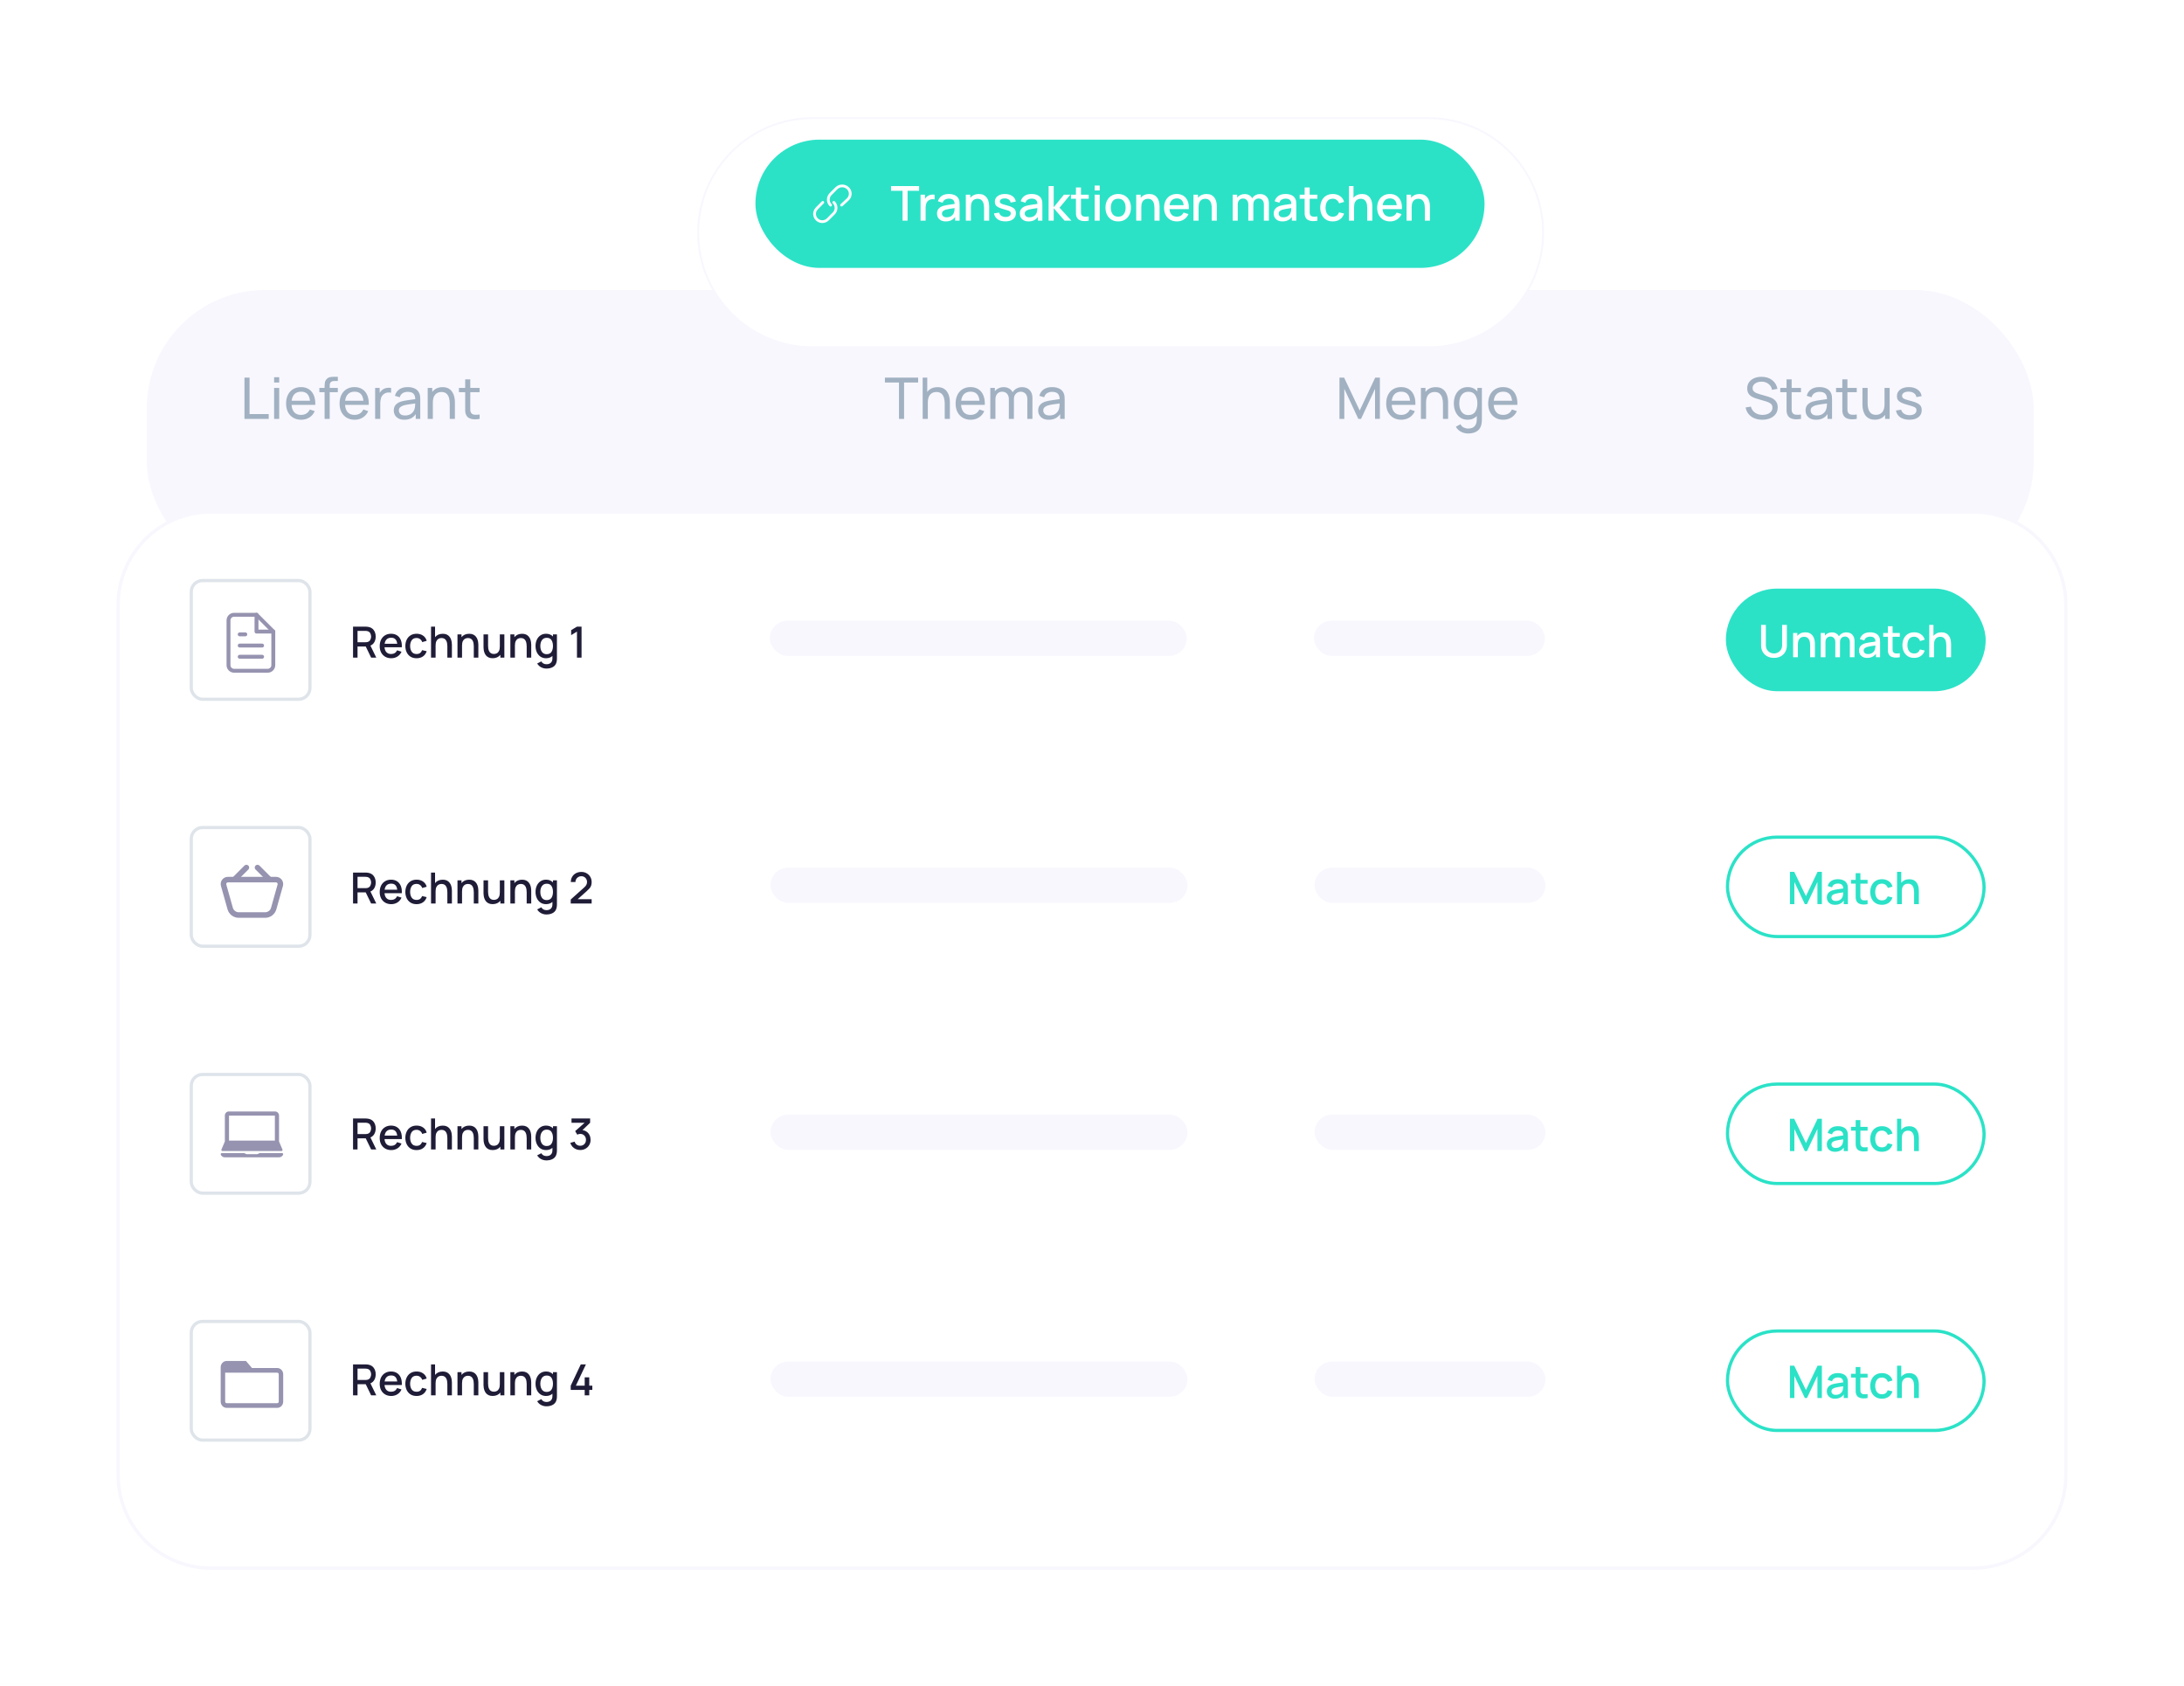 <svg width="610" height="471" viewBox="0 0 610 471" fill="none" xmlns="http://www.w3.org/2000/svg">
<rect x="41" y="81" width="527" height="81" rx="33" fill="#F8F7FE"/>
<path d="M68.28 117H75.048V115.648H69.704V105.48H68.28V117ZM76.561 106.832H77.985V105.36H76.561V106.832ZM76.561 117H77.985V108.36H76.561V117ZM84.13 117.24C84.967 117.24 85.722 117.032 86.394 116.616C87.066 116.195 87.572 115.603 87.914 114.84L86.546 114.368C86.05 115.381 85.223 115.888 84.066 115.888C83.271 115.888 82.647 115.645 82.194 115.16C81.746 114.669 81.492 113.976 81.434 113.08H88.058C88.1 112.056 87.967 111.173 87.658 110.432C87.354 109.691 86.895 109.12 86.282 108.72C85.674 108.32 84.935 108.12 84.066 108.12C83.228 108.12 82.498 108.309 81.874 108.688C81.25 109.061 80.764 109.595 80.418 110.288C80.076 110.976 79.906 111.792 79.906 112.736C79.906 113.637 80.079 114.427 80.426 115.104C80.778 115.776 81.271 116.301 81.906 116.68C82.54 117.053 83.282 117.24 84.13 117.24ZM84.114 109.4C85.58 109.4 86.402 110.245 86.578 111.936H81.458C81.559 111.115 81.834 110.488 82.282 110.056C82.73 109.619 83.34 109.4 84.114 109.4ZM90.663 117H92.087V109.536H94.359V108.36H92.087V107.664C92.087 106.837 92.505 106.424 93.343 106.424H94.359V105.24H93.263C92.937 105.24 92.588 105.272 92.215 105.336C91.841 105.395 91.505 105.587 91.207 105.912C90.951 106.189 90.796 106.507 90.743 106.864C90.689 107.216 90.663 107.557 90.663 107.888V108.36H89.199V109.536H90.663V117ZM99.067 117.24C99.904 117.24 100.659 117.032 101.331 116.616C102.003 116.195 102.51 115.603 102.851 114.84L101.483 114.368C100.987 115.381 100.16 115.888 99.003 115.888C98.209 115.888 97.585 115.645 97.131 115.16C96.683 114.669 96.43 113.976 96.371 113.08H102.995C103.038 112.056 102.904 111.173 102.595 110.432C102.291 109.691 101.832 109.12 101.219 108.72C100.611 108.32 99.873 108.12 99.003 108.12C98.166 108.12 97.435 108.309 96.811 108.688C96.187 109.061 95.702 109.595 95.355 110.288C95.014 110.976 94.843 111.792 94.843 112.736C94.843 113.637 95.016 114.427 95.363 115.104C95.715 115.776 96.209 116.301 96.843 116.68C97.478 117.053 98.219 117.24 99.067 117.24ZM99.051 109.4C100.518 109.4 101.339 110.245 101.515 111.936H96.395C96.496 111.115 96.771 110.488 97.219 110.056C97.667 109.619 98.278 109.4 99.051 109.4ZM104.776 117H106.208V112.664C106.208 112.152 106.278 111.659 106.416 111.184C106.555 110.709 106.835 110.323 107.256 110.024C107.555 109.805 107.883 109.677 108.24 109.64C108.603 109.603 108.934 109.621 109.232 109.696V108.36C108.848 108.275 108.427 108.275 107.968 108.36C107.51 108.445 107.115 108.621 106.784 108.888C106.496 109.091 106.251 109.371 106.048 109.728V108.36H104.776V117ZM112.92 117.24C114.36 117.24 115.426 116.712 116.12 115.656V117H117.384V111.656C117.384 111.315 117.368 110.989 117.336 110.68C117.304 110.365 117.226 110.075 117.104 109.808C116.858 109.243 116.453 108.821 115.888 108.544C115.322 108.261 114.65 108.12 113.872 108.12C112.896 108.12 112.106 108.336 111.504 108.768C110.906 109.2 110.506 109.795 110.304 110.552L111.656 110.96C111.81 110.432 112.085 110.048 112.48 109.808C112.874 109.568 113.333 109.448 113.856 109.448C114.602 109.448 115.138 109.616 115.464 109.952C115.794 110.283 115.968 110.792 115.984 111.48C115.344 111.571 114.672 111.667 113.968 111.768C113.269 111.864 112.648 111.984 112.104 112.128C111.448 112.32 110.93 112.621 110.552 113.032C110.173 113.437 109.984 113.981 109.984 114.664C109.984 115.128 110.093 115.555 110.312 115.944C110.536 116.333 110.864 116.648 111.296 116.888C111.733 117.123 112.274 117.24 112.92 117.24ZM113.136 116.048C112.522 116.048 112.08 115.907 111.808 115.624C111.536 115.336 111.4 115.013 111.4 114.656C111.4 114.251 111.533 113.941 111.8 113.728C112.072 113.509 112.386 113.344 112.744 113.232C113.165 113.115 113.656 113.016 114.216 112.936C114.776 112.856 115.36 112.776 115.968 112.696C115.968 112.893 115.957 113.117 115.936 113.368C115.92 113.619 115.882 113.848 115.824 114.056C115.722 114.589 115.44 115.056 114.976 115.456C114.517 115.851 113.904 116.048 113.136 116.048ZM119.456 117H120.896V112.448C120.896 111.445 121.112 110.701 121.544 110.216C121.981 109.731 122.557 109.488 123.272 109.488C123.88 109.488 124.354 109.64 124.696 109.944C125.037 110.248 125.274 110.643 125.408 111.128C125.546 111.613 125.616 112.128 125.616 112.672V117H127.056V112.224C127.056 111.813 127.005 111.373 126.904 110.904C126.808 110.429 126.632 109.984 126.376 109.568C126.125 109.147 125.776 108.803 125.328 108.536C124.885 108.269 124.314 108.136 123.616 108.136C122.357 108.136 121.397 108.581 120.736 109.472V108.36H119.456V117ZM133.96 117V115.776C133.368 115.867 132.861 115.883 132.44 115.824C132.024 115.765 131.72 115.565 131.528 115.224C131.426 115.043 131.37 114.829 131.36 114.584C131.354 114.333 131.352 114.029 131.352 113.672V109.536H133.96V108.36H131.352V105.96H129.928V108.36H128.176V109.536H129.928V113.736C129.928 114.184 129.933 114.584 129.944 114.936C129.96 115.283 130.053 115.624 130.224 115.96C130.426 116.349 130.722 116.637 131.112 116.824C131.501 117.005 131.944 117.104 132.44 117.12C132.941 117.141 133.448 117.101 133.96 117Z" fill="#A1B1C1"/>
<path d="M374.12 117H375.472V108.608L379.384 117H380.144L384.056 108.608V116.992H385.408V105.48H384.096L379.768 114.656L375.416 105.48H374.12V117ZM391.395 117.24C392.233 117.24 392.987 117.032 393.659 116.616C394.331 116.195 394.838 115.603 395.179 114.84L393.811 114.368C393.315 115.381 392.489 115.888 391.331 115.888C390.537 115.888 389.913 115.645 389.459 115.16C389.011 114.669 388.758 113.976 388.699 113.08H395.323C395.366 112.056 395.233 111.173 394.923 110.432C394.619 109.691 394.161 109.12 393.547 108.72C392.939 108.32 392.201 108.12 391.331 108.12C390.494 108.12 389.763 108.309 389.139 108.688C388.515 109.061 388.03 109.595 387.683 110.288C387.342 110.976 387.171 111.792 387.171 112.736C387.171 113.637 387.345 114.427 387.691 115.104C388.043 115.776 388.537 116.301 389.171 116.68C389.806 117.053 390.547 117.24 391.395 117.24ZM391.379 109.4C392.846 109.4 393.667 110.245 393.843 111.936H388.723C388.825 111.115 389.099 110.488 389.547 110.056C389.995 109.619 390.606 109.4 391.379 109.4ZM396.862 117H398.302V112.448C398.302 111.445 398.518 110.701 398.95 110.216C399.387 109.731 399.963 109.488 400.678 109.488C401.286 109.488 401.761 109.64 402.102 109.944C402.443 110.248 402.681 110.643 402.814 111.128C402.953 111.613 403.022 112.128 403.022 112.672V117H404.462V112.224C404.462 111.813 404.411 111.373 404.31 110.904C404.214 110.429 404.038 109.984 403.782 109.568C403.531 109.147 403.182 108.803 402.734 108.536C402.291 108.269 401.721 108.136 401.022 108.136C399.763 108.136 398.803 108.581 398.142 109.472V108.36H396.862V117ZM409.934 117.24C410.467 117.24 410.945 117.149 411.366 116.968C411.793 116.787 412.161 116.533 412.47 116.208V117.04C412.486 118.816 411.678 119.704 410.046 119.704C409.625 119.704 409.219 119.608 408.83 119.416C408.441 119.224 408.139 118.917 407.926 118.496L406.622 119.184C406.985 119.829 407.475 120.307 408.094 120.616C408.713 120.925 409.361 121.08 410.038 121.08C411.073 121.08 411.915 120.859 412.566 120.416C413.222 119.979 413.633 119.301 413.798 118.384C413.841 118.171 413.867 117.955 413.878 117.736C413.894 117.523 413.902 117.296 413.902 117.056V108.36H412.638V109.328C412.323 108.949 411.939 108.653 411.486 108.44C411.033 108.227 410.513 108.12 409.926 108.12C409.126 108.12 408.438 108.32 407.862 108.72C407.286 109.115 406.841 109.656 406.526 110.344C406.217 111.032 406.062 111.808 406.062 112.672C406.062 113.536 406.217 114.312 406.526 115C406.835 115.688 407.278 116.235 407.854 116.64C408.435 117.04 409.129 117.24 409.934 117.24ZM410.11 115.936C409.545 115.936 409.073 115.792 408.694 115.504C408.321 115.216 408.041 114.827 407.854 114.336C407.667 113.84 407.574 113.285 407.574 112.672C407.574 112.064 407.665 111.515 407.846 111.024C408.033 110.533 408.315 110.144 408.694 109.856C409.078 109.568 409.563 109.424 410.15 109.424C410.993 109.424 411.617 109.728 412.022 110.336C412.433 110.939 412.638 111.717 412.638 112.672C412.638 113.621 412.435 114.403 412.03 115.016C411.625 115.629 410.985 115.936 410.11 115.936ZM419.88 117.24C420.717 117.24 421.472 117.032 422.144 116.616C422.816 116.195 423.322 115.603 423.664 114.84L422.296 114.368C421.8 115.381 420.973 115.888 419.816 115.888C419.021 115.888 418.397 115.645 417.944 115.16C417.496 114.669 417.242 113.976 417.184 113.08H423.808C423.85 112.056 423.717 111.173 423.408 110.432C423.104 109.691 422.645 109.12 422.032 108.72C421.424 108.32 420.685 108.12 419.816 108.12C418.978 108.12 418.248 108.309 417.624 108.688C417 109.061 416.514 109.595 416.168 110.288C415.826 110.976 415.656 111.792 415.656 112.736C415.656 113.637 415.829 114.427 416.176 115.104C416.528 115.776 417.021 116.301 417.656 116.68C418.29 117.053 419.032 117.24 419.88 117.24ZM419.864 109.4C421.33 109.4 422.152 110.245 422.328 111.936H417.208C417.309 111.115 417.584 110.488 418.032 110.056C418.48 109.619 419.09 109.4 419.864 109.4Z" fill="#A1B1C1"/>
<path d="M251.088 117H252.512V106.832H256.44V105.48H247.16V106.832H251.088V117ZM257.706 117H259.146V112.448C259.146 111.445 259.362 110.701 259.794 110.216C260.231 109.731 260.807 109.488 261.522 109.488C262.13 109.488 262.604 109.64 262.946 109.944C263.287 110.248 263.524 110.643 263.658 111.128C263.796 111.613 263.866 112.128 263.866 112.672V117H265.306V112.224C265.306 111.813 265.255 111.373 265.154 110.904C265.058 110.429 264.882 109.984 264.626 109.568C264.375 109.147 264.026 108.803 263.578 108.536C263.135 108.269 262.564 108.136 261.866 108.136C260.607 108.136 259.647 108.581 258.986 109.472V105.48H257.706V117ZM271.13 117.24C271.967 117.24 272.722 117.032 273.394 116.616C274.066 116.195 274.572 115.603 274.914 114.84L273.546 114.368C273.05 115.381 272.223 115.888 271.066 115.888C270.271 115.888 269.647 115.645 269.194 115.16C268.746 114.669 268.492 113.976 268.434 113.08H275.058C275.1 112.056 274.967 111.173 274.658 110.432C274.354 109.691 273.895 109.12 273.282 108.72C272.674 108.32 271.935 108.12 271.066 108.12C270.228 108.12 269.498 108.309 268.874 108.688C268.25 109.061 267.764 109.595 267.418 110.288C267.076 110.976 266.906 111.792 266.906 112.736C266.906 113.637 267.079 114.427 267.426 115.104C267.778 115.776 268.271 116.301 268.906 116.68C269.54 117.053 270.282 117.24 271.13 117.24ZM271.114 109.4C272.58 109.4 273.402 110.245 273.578 111.936H268.458C268.559 111.115 268.834 110.488 269.282 110.056C269.73 109.619 270.34 109.4 271.114 109.4ZM276.596 117H278.028V111.512C278.028 110.877 278.199 110.368 278.54 109.984C278.887 109.6 279.343 109.408 279.908 109.408C280.474 109.408 280.927 109.597 281.268 109.976C281.61 110.355 281.78 110.872 281.78 111.528L281.772 117H283.188L283.196 111.512C283.196 111.027 283.287 110.629 283.468 110.32C283.65 110.011 283.884 109.781 284.172 109.632C284.46 109.483 284.764 109.408 285.084 109.408C285.628 109.408 286.074 109.592 286.42 109.96C286.767 110.323 286.94 110.827 286.94 111.472L286.932 117H288.356L288.364 111.16C288.364 110.237 288.106 109.504 287.588 108.96C287.071 108.411 286.362 108.136 285.46 108.136C284.89 108.136 284.375 108.264 283.916 108.52C283.458 108.771 283.1 109.117 282.844 109.56C282.61 109.107 282.276 108.757 281.844 108.512C281.412 108.261 280.906 108.136 280.324 108.136C279.807 108.136 279.335 108.24 278.908 108.448C278.487 108.651 278.14 108.928 277.868 109.28V108.36H276.596V117ZM292.904 117.24C294.344 117.24 295.411 116.712 296.104 115.656V117H297.368V111.656C297.368 111.315 297.352 110.989 297.32 110.68C297.288 110.365 297.211 110.075 297.088 109.808C296.843 109.243 296.437 108.821 295.872 108.544C295.307 108.261 294.635 108.12 293.856 108.12C292.88 108.12 292.091 108.336 291.488 108.768C290.891 109.2 290.491 109.795 290.288 110.552L291.64 110.96C291.795 110.432 292.069 110.048 292.464 109.808C292.859 109.568 293.317 109.448 293.84 109.448C294.587 109.448 295.123 109.616 295.448 109.952C295.779 110.283 295.952 110.792 295.968 111.48C295.328 111.571 294.656 111.667 293.952 111.768C293.253 111.864 292.632 111.984 292.088 112.128C291.432 112.32 290.915 112.621 290.536 113.032C290.157 113.437 289.968 113.981 289.968 114.664C289.968 115.128 290.077 115.555 290.296 115.944C290.52 116.333 290.848 116.648 291.28 116.888C291.717 117.123 292.259 117.24 292.904 117.24ZM293.12 116.048C292.507 116.048 292.064 115.907 291.792 115.624C291.52 115.336 291.384 115.013 291.384 114.656C291.384 114.251 291.517 113.941 291.784 113.728C292.056 113.509 292.371 113.344 292.728 113.232C293.149 113.115 293.64 113.016 294.2 112.936C294.76 112.856 295.344 112.776 295.952 112.696C295.952 112.893 295.941 113.117 295.92 113.368C295.904 113.619 295.867 113.848 295.808 114.056C295.707 114.589 295.424 115.056 294.96 115.456C294.501 115.851 293.888 116.048 293.12 116.048Z" fill="#A1B1C1"/>
<path d="M492.208 117.24C493.008 117.24 493.733 117.107 494.384 116.84C495.035 116.573 495.552 116.184 495.936 115.672C496.325 115.155 496.52 114.525 496.52 113.784C496.52 113.229 496.419 112.771 496.216 112.408C496.013 112.04 495.757 111.747 495.448 111.528C495.139 111.304 494.819 111.131 494.488 111.008C494.163 110.885 493.875 110.789 493.624 110.72L491.432 110.088C491.149 110.008 490.859 109.907 490.56 109.784C490.261 109.656 490.011 109.485 489.808 109.272C489.611 109.053 489.512 108.768 489.512 108.416C489.512 108.059 489.621 107.744 489.84 107.472C490.064 107.195 490.365 106.979 490.744 106.824C491.128 106.669 491.555 106.595 492.024 106.6C492.755 106.605 493.392 106.813 493.936 107.224C494.485 107.629 494.819 108.181 494.936 108.88L496.448 108.616C496.235 107.565 495.736 106.744 494.952 106.152C494.173 105.555 493.203 105.253 492.04 105.248C491.277 105.243 490.589 105.368 489.976 105.624C489.368 105.88 488.888 106.251 488.536 106.736C488.184 107.216 488.008 107.797 488.008 108.48C488.008 109.045 488.125 109.515 488.36 109.888C488.6 110.261 488.909 110.56 489.288 110.784C489.672 111.003 490.077 111.176 490.504 111.304L493.44 112.176C493.851 112.299 494.221 112.485 494.552 112.736C494.883 112.981 495.048 113.357 495.048 113.864C495.048 114.28 494.923 114.64 494.672 114.944C494.427 115.248 494.096 115.483 493.68 115.648C493.264 115.808 492.797 115.888 492.28 115.888C491.475 115.888 490.779 115.685 490.192 115.28C489.605 114.869 489.219 114.301 489.032 113.576L487.56 113.808C487.688 114.512 487.963 115.123 488.384 115.64C488.811 116.152 489.349 116.547 490 116.824C490.656 117.101 491.392 117.24 492.208 117.24ZM503.022 117V115.776C502.43 115.867 501.923 115.883 501.502 115.824C501.086 115.765 500.782 115.565 500.59 115.224C500.489 115.043 500.433 114.829 500.422 114.584C500.417 114.333 500.414 114.029 500.414 113.672V109.536H503.022V108.36H500.414V105.96H498.99V108.36H497.238V109.536H498.99V113.736C498.99 114.184 498.995 114.584 499.006 114.936C499.022 115.283 499.115 115.624 499.286 115.96C499.489 116.349 499.785 116.637 500.174 116.824C500.563 117.005 501.006 117.104 501.502 117.12C502.003 117.141 502.51 117.101 503.022 117ZM507.232 117.24C508.672 117.24 509.739 116.712 510.432 115.656V117H511.696V111.656C511.696 111.315 511.68 110.989 511.648 110.68C511.616 110.365 511.539 110.075 511.416 109.808C511.171 109.243 510.766 108.821 510.2 108.544C509.635 108.261 508.963 108.12 508.184 108.12C507.208 108.12 506.419 108.336 505.816 108.768C505.219 109.2 504.819 109.795 504.616 110.552L505.968 110.96C506.123 110.432 506.398 110.048 506.792 109.808C507.187 109.568 507.646 109.448 508.168 109.448C508.915 109.448 509.451 109.616 509.776 109.952C510.107 110.283 510.28 110.792 510.296 111.48C509.656 111.571 508.984 111.667 508.28 111.768C507.582 111.864 506.96 111.984 506.416 112.128C505.76 112.32 505.243 112.621 504.864 113.032C504.486 113.437 504.296 113.981 504.296 114.664C504.296 115.128 504.406 115.555 504.624 115.944C504.848 116.333 505.176 116.648 505.608 116.888C506.046 117.123 506.587 117.24 507.232 117.24ZM507.448 116.048C506.835 116.048 506.392 115.907 506.12 115.624C505.848 115.336 505.712 115.013 505.712 114.656C505.712 114.251 505.846 113.941 506.112 113.728C506.384 113.509 506.699 113.344 507.056 113.232C507.478 113.115 507.968 113.016 508.528 112.936C509.088 112.856 509.672 112.776 510.28 112.696C510.28 112.893 510.27 113.117 510.248 113.368C510.232 113.619 510.195 113.848 510.136 114.056C510.035 114.589 509.752 115.056 509.288 115.456C508.83 115.851 508.216 116.048 507.448 116.048ZM518.6 117V115.776C518.008 115.867 517.502 115.883 517.08 115.824C516.664 115.765 516.36 115.565 516.168 115.224C516.067 115.043 516.011 114.829 516 114.584C515.995 114.333 515.992 114.029 515.992 113.672V109.536H518.6V108.36H515.992V105.96H514.568V108.36H512.816V109.536H514.568V113.736C514.568 114.184 514.574 114.584 514.584 114.936C514.6 115.283 514.694 115.624 514.864 115.96C515.067 116.349 515.363 116.637 515.752 116.824C516.142 117.005 516.584 117.104 517.08 117.12C517.582 117.141 518.088 117.101 518.6 117ZM523.634 117.224C524.893 117.224 525.853 116.779 526.514 115.888V117H527.786V108.36H526.354V112.912C526.354 113.909 526.136 114.653 525.698 115.144C525.266 115.629 524.693 115.872 523.978 115.872C523.37 115.872 522.896 115.72 522.554 115.416C522.218 115.112 521.981 114.717 521.842 114.232C521.704 113.741 521.634 113.227 521.634 112.688V108.36H520.194V113.136C520.194 113.547 520.242 113.989 520.338 114.464C520.44 114.933 520.616 115.379 520.866 115.8C521.122 116.216 521.474 116.557 521.922 116.824C522.37 117.091 522.941 117.224 523.634 117.224ZM533.29 117.232C534.368 117.232 535.213 116.995 535.826 116.52C536.44 116.045 536.746 115.389 536.746 114.552C536.746 114.104 536.653 113.728 536.466 113.424C536.28 113.115 535.965 112.848 535.522 112.624C535.085 112.395 534.485 112.184 533.722 111.992C533.045 111.821 532.528 111.669 532.17 111.536C531.818 111.403 531.576 111.261 531.442 111.112C531.314 110.963 531.25 110.784 531.25 110.576C531.25 110.208 531.424 109.915 531.77 109.696C532.122 109.477 532.578 109.376 533.138 109.392C533.725 109.408 534.208 109.552 534.586 109.824C534.965 110.091 535.189 110.453 535.258 110.912L536.714 110.648C536.624 109.885 536.25 109.275 535.594 108.816C534.944 108.352 534.125 108.12 533.138 108.12C532.141 108.12 531.338 108.352 530.73 108.816C530.122 109.275 529.818 109.885 529.818 110.648C529.818 111.059 529.909 111.408 530.09 111.696C530.277 111.984 530.589 112.237 531.026 112.456C531.469 112.675 532.072 112.885 532.834 113.088C533.538 113.275 534.064 113.437 534.41 113.576C534.762 113.709 534.994 113.851 535.106 114C535.218 114.149 535.274 114.347 535.274 114.592C535.274 115.013 535.104 115.347 534.762 115.592C534.426 115.837 533.965 115.96 533.378 115.96C532.754 115.96 532.232 115.824 531.81 115.552C531.389 115.275 531.12 114.901 531.002 114.432L529.546 114.664C529.696 115.475 530.098 116.107 530.754 116.56C531.416 117.008 532.261 117.232 533.29 117.232Z" fill="#A1B1C1"/>
<g filter="url(#filter0_d)">
<path fill-rule="evenodd" clip-rule="evenodd" d="M33 160.948C33 146.617 44.617 135 58.948 135H551.052C565.383 135 577 146.617 577 160.948V404.052C577 418.383 565.383 430 551.052 430H58.948C44.617 430 33 418.383 33 404.052V160.948Z" fill="white"/>
<path fill-rule="evenodd" clip-rule="evenodd" d="M33 160.948C33 146.617 44.617 135 58.948 135H551.052C565.383 135 577 146.617 577 160.948V404.052C577 418.383 565.383 430 551.052 430H58.948C44.617 430 33 418.383 33 404.052V160.948Z" stroke="#F8F7FE" stroke-width="0.925"/>
</g>
<rect x="482.046" y="164.402" width="72.557" height="28.665" rx="14.332" fill="#2BE2C7"/>
<path d="M495.479 183.758C496.19 183.758 496.815 183.614 497.354 183.326C497.893 183.033 498.316 182.623 498.621 182.097C498.926 181.57 499.078 180.953 499.078 180.247V174.541H497.749V180.178C497.749 180.684 497.638 181.112 497.417 181.463C497.195 181.81 496.911 182.074 496.564 182.254C496.221 182.433 495.86 182.523 495.479 182.523C495.107 182.523 494.746 182.435 494.394 182.26C494.048 182.08 493.763 181.817 493.542 181.47C493.32 181.123 493.209 180.692 493.209 180.178V174.541L491.88 174.547V180.247C491.88 180.953 492.033 181.57 492.338 182.097C492.643 182.623 493.065 183.033 493.604 183.326C494.148 183.614 494.773 183.758 495.479 183.758ZM500.826 183.57H502.156V180.046C502.156 179.511 502.233 179.085 502.388 178.767C502.546 178.445 502.755 178.213 503.015 178.071C503.274 177.929 503.56 177.858 503.874 177.858C504.233 177.858 504.526 177.931 504.752 178.077C504.977 178.224 505.151 178.416 505.272 178.654C505.393 178.893 505.475 179.152 505.516 179.432C505.562 179.708 505.585 179.977 505.585 180.241V183.57H506.915V179.808C506.915 179.599 506.896 179.357 506.858 179.081C506.821 178.805 506.75 178.523 506.645 178.234C506.541 177.946 506.388 177.68 506.187 177.438C505.991 177.191 505.734 176.993 505.416 176.842C505.098 176.692 504.706 176.616 504.237 176.616C503.748 176.616 503.313 176.704 502.933 176.88C502.557 177.055 502.245 177.298 501.999 177.607V176.798H500.826V183.57ZM508.542 183.57H509.859V179.338C509.859 178.878 509.984 178.506 510.235 178.222C510.49 177.937 510.824 177.795 511.238 177.795C511.656 177.795 511.988 177.937 512.235 178.222C512.486 178.502 512.611 178.886 512.611 179.375L512.605 183.57H513.915L513.922 179.338C513.922 178.828 514.058 178.443 514.329 178.184C514.605 177.925 514.929 177.795 515.301 177.795C515.711 177.795 516.041 177.933 516.292 178.209C516.543 178.485 516.668 178.865 516.668 179.35L516.662 183.57H517.972L517.979 179.037C517.979 178.309 517.776 177.726 517.37 177.287C516.969 176.848 516.405 176.629 515.677 176.629C515.234 176.629 514.833 176.727 514.474 176.924C514.114 177.116 513.83 177.384 513.621 177.726C513.441 177.384 513.184 177.116 512.85 176.924C512.519 176.727 512.12 176.629 511.652 176.629C511.246 176.629 510.874 176.711 510.536 176.874C510.201 177.032 509.925 177.25 509.708 177.526V176.798H508.542V183.57ZM521.519 183.758C522.598 183.758 523.411 183.368 523.959 182.586V183.57H525.119V179.401C525.119 179.116 525.106 178.851 525.081 178.604C525.056 178.358 524.989 178.123 524.88 177.902C524.671 177.455 524.341 177.129 523.89 176.924C523.442 176.715 522.916 176.61 522.309 176.61C521.528 176.61 520.901 176.782 520.428 177.124C519.956 177.467 519.638 177.929 519.475 178.51L520.698 178.886C520.815 178.51 521.022 178.238 521.319 178.071C521.616 177.904 521.942 177.82 522.297 177.82C522.824 177.82 523.204 177.933 523.438 178.159C523.676 178.381 523.806 178.725 523.827 179.194C523.275 179.269 522.736 179.348 522.209 179.432C521.682 179.511 521.223 179.607 520.83 179.72C520.307 179.888 519.91 180.136 519.638 180.466C519.367 180.797 519.231 181.217 519.231 181.727C519.231 182.095 519.316 182.433 519.488 182.743C519.663 183.048 519.92 183.294 520.259 183.483C520.602 183.666 521.022 183.758 521.519 183.758ZM521.751 182.686C521.333 182.686 521.024 182.59 520.823 182.398C520.627 182.205 520.529 181.978 520.529 181.714C520.529 181.447 520.616 181.236 520.792 181.081C520.972 180.926 521.195 180.803 521.463 180.711C521.747 180.627 522.082 180.554 522.466 180.492C522.855 180.429 523.304 180.36 523.814 180.285C523.81 180.443 523.8 180.621 523.783 180.818C523.766 181.014 523.731 181.19 523.676 181.344C523.626 181.566 523.52 181.779 523.357 181.984C523.198 182.189 522.982 182.358 522.711 182.492C522.443 182.621 522.123 182.686 521.751 182.686ZM530.622 183.57V182.46C530.179 182.527 529.792 182.542 529.462 182.504C529.136 182.463 528.898 182.314 528.747 182.059C528.668 181.921 528.624 181.752 528.615 181.551C528.611 181.351 528.609 181.114 528.609 180.843V177.852H530.622V176.798H528.609V174.917H527.292V176.798H525.994V177.852H527.292V180.905C527.292 181.273 527.297 181.603 527.305 181.896C527.317 182.185 527.397 182.469 527.543 182.749C527.71 183.062 527.955 183.292 528.277 183.439C528.599 183.585 528.964 183.664 529.374 183.677C529.784 183.689 530.2 183.654 530.622 183.57ZM534.628 183.758C535.356 183.758 535.974 183.583 536.484 183.232C536.994 182.881 537.36 182.373 537.582 181.708L536.252 181.394C536.114 181.758 535.914 182.038 535.65 182.235C535.391 182.427 535.05 182.523 534.628 182.523C534.01 182.523 533.541 182.308 533.224 181.877C532.91 181.447 532.751 180.882 532.747 180.184C532.751 179.507 532.904 178.949 533.205 178.51C533.51 178.067 533.984 177.845 534.628 177.845C535.009 177.845 535.345 177.952 535.638 178.165C535.935 178.374 536.148 178.669 536.277 179.049L537.582 178.673C537.414 178.038 537.067 177.536 536.541 177.168C536.018 176.796 535.387 176.61 534.647 176.61C533.966 176.61 533.378 176.763 532.885 177.068C532.396 177.373 532.02 177.795 531.756 178.335C531.493 178.87 531.359 179.486 531.355 180.184C531.359 180.87 531.489 181.482 531.744 182.022C532.003 182.561 532.375 182.985 532.86 183.294C533.349 183.604 533.939 183.758 534.628 183.758ZM538.853 183.57H540.182V180.046C540.182 179.511 540.259 179.085 540.414 178.767C540.573 178.445 540.782 178.213 541.041 178.071C541.3 177.929 541.587 177.858 541.9 177.858C542.26 177.858 542.552 177.931 542.778 178.077C543.004 178.224 543.177 178.416 543.298 178.654C543.42 178.893 543.501 179.152 543.543 179.432C543.589 179.708 543.612 179.977 543.612 180.241V183.57H544.941V179.808C544.941 179.599 544.922 179.357 544.885 179.081C544.847 178.805 544.776 178.523 544.672 178.234C544.567 177.946 544.415 177.68 544.214 177.438C544.017 177.191 543.76 176.993 543.443 176.842C543.125 176.692 542.732 176.616 542.264 176.616C541.775 176.616 541.34 176.704 540.96 176.88C540.583 177.055 540.272 177.298 540.025 177.607V174.541H538.853V183.57Z" fill="white"/>
<path d="M98.606 183.676H99.861V180.573H102.153L103.66 183.676H105.094L103.462 180.327C103.954 180.115 104.322 179.785 104.566 179.336C104.81 178.888 104.932 178.376 104.932 177.8C104.932 177.1 104.752 176.5 104.392 175.999C104.032 175.499 103.49 175.193 102.765 175.081C102.653 175.061 102.535 175.049 102.411 175.045C102.287 175.037 102.183 175.033 102.099 175.033H98.606V183.676ZM99.861 179.384V176.215H102.051C102.131 176.215 102.219 176.219 102.315 176.227C102.415 176.235 102.509 176.251 102.597 176.275C102.981 176.364 103.254 176.56 103.414 176.864C103.574 177.168 103.654 177.48 103.654 177.8C103.654 178.116 103.574 178.428 103.414 178.736C103.254 179.04 102.981 179.238 102.597 179.33C102.509 179.35 102.415 179.364 102.315 179.372C102.219 179.38 102.131 179.384 102.051 179.384H99.861ZM109.288 183.856C109.916 183.856 110.486 183.698 110.999 183.382C111.511 183.062 111.893 182.611 112.145 182.031L110.915 181.641C110.587 182.329 110.024 182.673 109.228 182.673C108.684 182.673 108.256 182.509 107.944 182.181C107.632 181.853 107.45 181.389 107.398 180.789H112.229C112.273 180.013 112.181 179.342 111.953 178.778C111.725 178.214 111.379 177.78 110.915 177.476C110.45 177.168 109.888 177.014 109.228 177.014C108.596 177.014 108.042 177.156 107.566 177.44C107.089 177.724 106.717 178.126 106.449 178.646C106.185 179.166 106.053 179.781 106.053 180.489C106.053 181.157 106.187 181.745 106.455 182.253C106.727 182.757 107.105 183.152 107.59 183.436C108.078 183.716 108.644 183.856 109.288 183.856ZM109.276 178.124C110.256 178.124 110.813 178.686 110.945 179.811H107.428C107.508 179.262 107.702 178.844 108.01 178.556C108.318 178.268 108.74 178.124 109.276 178.124ZM116.348 183.856C117.045 183.856 117.637 183.688 118.125 183.352C118.613 183.016 118.963 182.529 119.175 181.893L117.903 181.593C117.771 181.941 117.579 182.209 117.327 182.397C117.079 182.581 116.753 182.673 116.348 182.673C115.756 182.673 115.308 182.467 115.004 182.055C114.704 181.643 114.552 181.103 114.548 180.435C114.552 179.787 114.698 179.252 114.986 178.832C115.278 178.408 115.732 178.196 116.348 178.196C116.713 178.196 117.035 178.298 117.315 178.502C117.599 178.702 117.803 178.984 117.927 179.348L119.175 178.988C119.015 178.38 118.683 177.9 118.179 177.548C117.679 177.192 117.075 177.014 116.366 177.014C115.714 177.014 115.152 177.16 114.68 177.452C114.212 177.744 113.852 178.148 113.6 178.664C113.348 179.176 113.219 179.767 113.215 180.435C113.219 181.091 113.344 181.677 113.588 182.193C113.836 182.709 114.192 183.116 114.656 183.412C115.124 183.708 115.688 183.856 116.348 183.856ZM120.392 183.676H121.664V180.303C121.664 179.791 121.738 179.382 121.886 179.078C122.039 178.77 122.239 178.548 122.487 178.412C122.735 178.276 123.009 178.208 123.309 178.208C123.653 178.208 123.933 178.278 124.149 178.418C124.365 178.558 124.531 178.742 124.647 178.97C124.763 179.198 124.841 179.446 124.881 179.715C124.925 179.979 124.947 180.237 124.947 180.489V183.676H126.22V180.075C126.22 179.875 126.202 179.643 126.166 179.378C126.13 179.114 126.062 178.844 125.962 178.568C125.862 178.292 125.716 178.038 125.524 177.806C125.336 177.57 125.089 177.38 124.785 177.236C124.481 177.092 124.105 177.02 123.657 177.02C123.189 177.02 122.773 177.104 122.409 177.272C122.049 177.44 121.75 177.672 121.514 177.968V175.033H120.392V183.676ZM127.777 183.676H129.05V180.303C129.05 179.791 129.124 179.382 129.272 179.078C129.424 178.77 129.624 178.548 129.872 178.412C130.12 178.276 130.394 178.208 130.694 178.208C131.038 178.208 131.318 178.278 131.534 178.418C131.75 178.558 131.916 178.742 132.032 178.97C132.148 179.198 132.227 179.446 132.267 179.715C132.311 179.979 132.333 180.237 132.333 180.489V183.676H133.605V180.075C133.605 179.875 133.587 179.643 133.551 179.378C133.515 179.114 133.447 178.844 133.347 178.568C133.247 178.292 133.101 178.038 132.909 177.806C132.721 177.57 132.475 177.38 132.17 177.236C131.866 177.092 131.49 177.02 131.042 177.02C130.574 177.02 130.158 177.104 129.794 177.272C129.434 177.44 129.136 177.672 128.899 177.968V177.194H127.777V183.676ZM137.611 183.85C138.079 183.85 138.493 183.766 138.853 183.598C139.217 183.43 139.518 183.198 139.754 182.902V183.676H140.87V177.194H139.604V180.567C139.604 181.079 139.53 181.489 139.382 181.797C139.233 182.101 139.033 182.321 138.781 182.457C138.533 182.593 138.259 182.661 137.959 182.661C137.615 182.661 137.335 182.591 137.119 182.451C136.903 182.311 136.737 182.127 136.621 181.899C136.505 181.671 136.425 181.425 136.381 181.161C136.341 180.893 136.321 180.633 136.321 180.381V177.194H135.048V180.795C135.048 180.995 135.066 181.227 135.102 181.491C135.138 181.755 135.206 182.025 135.306 182.301C135.406 182.577 135.55 182.834 135.738 183.07C135.93 183.302 136.179 183.49 136.483 183.634C136.787 183.778 137.163 183.85 137.611 183.85ZM142.547 183.676H143.82V180.303C143.82 179.791 143.894 179.382 144.042 179.078C144.194 178.77 144.394 178.548 144.642 178.412C144.89 178.276 145.164 178.208 145.464 178.208C145.808 178.208 146.088 178.278 146.304 178.418C146.521 178.558 146.687 178.742 146.803 178.97C146.919 179.198 146.997 179.446 147.037 179.715C147.081 179.979 147.103 180.237 147.103 180.489V183.676H148.375V180.075C148.375 179.875 148.357 179.643 148.321 179.378C148.285 179.114 148.217 178.844 148.117 178.568C148.017 178.292 147.871 178.038 147.679 177.806C147.491 177.57 147.245 177.38 146.941 177.236C146.637 177.092 146.26 177.02 145.812 177.02C145.344 177.02 144.928 177.104 144.564 177.272C144.204 177.44 143.906 177.672 143.67 177.968V177.194H142.547V183.676ZM152.513 183.856C152.881 183.856 153.213 183.8 153.51 183.688C153.806 183.58 154.068 183.426 154.296 183.226V183.838C154.304 184.394 154.16 184.814 153.864 185.098C153.572 185.386 153.157 185.53 152.621 185.53C152.333 185.53 152.059 185.466 151.799 185.338C151.539 185.21 151.339 185.008 151.199 184.732L150.04 185.32C150.305 185.78 150.669 186.131 151.133 186.371C151.597 186.615 152.089 186.737 152.609 186.737C153.365 186.737 153.998 186.579 154.506 186.263C155.014 185.95 155.336 185.466 155.472 184.81C155.504 184.658 155.526 184.502 155.538 184.342C155.55 184.186 155.556 184.022 155.556 183.85V177.194H154.446V177.776C154.214 177.536 153.938 177.35 153.618 177.218C153.297 177.082 152.937 177.014 152.537 177.014C151.929 177.014 151.403 177.164 150.959 177.464C150.519 177.76 150.178 178.166 149.938 178.682C149.698 179.194 149.578 179.777 149.578 180.429C149.578 181.077 149.696 181.659 149.932 182.175C150.172 182.691 150.513 183.102 150.953 183.406C151.393 183.706 151.913 183.856 152.513 183.856ZM152.687 182.721C152.287 182.721 151.955 182.619 151.691 182.415C151.427 182.211 151.231 181.937 151.103 181.593C150.975 181.245 150.911 180.857 150.911 180.429C150.911 180.005 150.975 179.621 151.103 179.276C151.235 178.932 151.435 178.658 151.703 178.454C151.971 178.25 152.313 178.148 152.729 178.148C153.321 178.148 153.756 178.36 154.032 178.784C154.308 179.208 154.446 179.757 154.446 180.429C154.446 181.101 154.308 181.651 154.032 182.079C153.756 182.507 153.307 182.721 152.687 182.721ZM161.151 183.676H162.429V175.033H161.151L159.525 176.005V177.404L161.151 176.414V183.676Z" fill="#1F1C37"/>
<path d="M98.606 252.363H99.861V249.26H102.153L103.66 252.363H105.094L103.462 249.014C103.954 248.802 104.322 248.472 104.566 248.024C104.81 247.576 104.932 247.064 104.932 246.487C104.932 245.787 104.752 245.187 104.392 244.687C104.032 244.187 103.49 243.881 102.765 243.769C102.653 243.749 102.535 243.737 102.411 243.733C102.287 243.725 102.183 243.721 102.099 243.721H98.606V252.363ZM99.861 248.072V244.903H102.051C102.131 244.903 102.219 244.907 102.315 244.915C102.415 244.923 102.509 244.939 102.597 244.963C102.981 245.051 103.254 245.247 103.414 245.551C103.574 245.855 103.654 246.167 103.654 246.487C103.654 246.804 103.574 247.116 103.414 247.424C103.254 247.728 102.981 247.926 102.597 248.018C102.509 248.038 102.415 248.052 102.315 248.06C102.219 248.068 102.131 248.072 102.051 248.072H99.861ZM109.288 252.543C109.916 252.543 110.486 252.385 110.999 252.069C111.511 251.749 111.893 251.299 112.145 250.719L110.915 250.329C110.587 251.017 110.024 251.361 109.228 251.361C108.684 251.361 108.256 251.197 107.944 250.869C107.632 250.541 107.45 250.077 107.398 249.476H112.229C112.273 248.7 112.181 248.03 111.953 247.466C111.725 246.902 111.379 246.467 110.915 246.163C110.45 245.855 109.888 245.701 109.228 245.701C108.596 245.701 108.042 245.843 107.566 246.127C107.089 246.411 106.717 246.814 106.449 247.334C106.185 247.854 106.053 248.468 106.053 249.176C106.053 249.845 106.187 250.433 106.455 250.941C106.727 251.445 107.105 251.839 107.59 252.123C108.078 252.403 108.644 252.543 109.288 252.543ZM109.276 246.812C110.256 246.812 110.813 247.374 110.945 248.498H107.428C107.508 247.95 107.702 247.532 108.01 247.244C108.318 246.956 108.74 246.812 109.276 246.812ZM116.348 252.543C117.045 252.543 117.637 252.375 118.125 252.039C118.613 251.703 118.963 251.217 119.175 250.581L117.903 250.281C117.771 250.629 117.579 250.897 117.327 251.085C117.079 251.269 116.753 251.361 116.348 251.361C115.756 251.361 115.308 251.155 115.004 250.743C114.704 250.331 114.552 249.79 114.548 249.122C114.552 248.474 114.698 247.94 114.986 247.52C115.278 247.096 115.732 246.884 116.348 246.884C116.713 246.884 117.035 246.986 117.315 247.19C117.599 247.39 117.803 247.672 117.927 248.036L119.175 247.676C119.015 247.068 118.683 246.587 118.179 246.235C117.679 245.879 117.075 245.701 116.366 245.701C115.714 245.701 115.152 245.847 114.68 246.139C114.212 246.431 113.852 246.836 113.6 247.352C113.348 247.864 113.219 248.454 113.215 249.122C113.219 249.778 113.344 250.365 113.588 250.881C113.836 251.397 114.192 251.803 114.656 252.099C115.124 252.395 115.688 252.543 116.348 252.543ZM120.392 252.363H121.664V248.99C121.664 248.478 121.738 248.07 121.886 247.766C122.039 247.458 122.239 247.236 122.487 247.1C122.735 246.964 123.009 246.896 123.309 246.896C123.653 246.896 123.933 246.966 124.149 247.106C124.365 247.246 124.531 247.43 124.647 247.658C124.763 247.886 124.841 248.134 124.881 248.402C124.925 248.666 124.947 248.924 124.947 249.176V252.363H126.22V248.762C126.22 248.562 126.202 248.33 126.166 248.066C126.13 247.802 126.062 247.532 125.962 247.256C125.862 246.98 125.716 246.726 125.524 246.493C125.336 246.257 125.089 246.067 124.785 245.923C124.481 245.779 124.105 245.707 123.657 245.707C123.189 245.707 122.773 245.791 122.409 245.959C122.049 246.127 121.75 246.359 121.514 246.656V243.721H120.392V252.363ZM127.777 252.363H129.05V248.99C129.05 248.478 129.124 248.07 129.272 247.766C129.424 247.458 129.624 247.236 129.872 247.1C130.12 246.964 130.394 246.896 130.694 246.896C131.038 246.896 131.318 246.966 131.534 247.106C131.75 247.246 131.916 247.43 132.032 247.658C132.148 247.886 132.227 248.134 132.267 248.402C132.311 248.666 132.333 248.924 132.333 249.176V252.363H133.605V248.762C133.605 248.562 133.587 248.33 133.551 248.066C133.515 247.802 133.447 247.532 133.347 247.256C133.247 246.98 133.101 246.726 132.909 246.493C132.721 246.257 132.475 246.067 132.17 245.923C131.866 245.779 131.49 245.707 131.042 245.707C130.574 245.707 130.158 245.791 129.794 245.959C129.434 246.127 129.136 246.359 128.899 246.656V245.881H127.777V252.363ZM137.611 252.537C138.079 252.537 138.493 252.453 138.853 252.285C139.217 252.117 139.518 251.885 139.754 251.589V252.363H140.87V245.881H139.604V249.254C139.604 249.766 139.53 250.177 139.382 250.485C139.233 250.789 139.033 251.009 138.781 251.145C138.533 251.281 138.259 251.349 137.959 251.349C137.615 251.349 137.335 251.279 137.119 251.139C136.903 250.999 136.737 250.815 136.621 250.587C136.505 250.359 136.425 250.113 136.381 249.849C136.341 249.58 136.321 249.32 136.321 249.068V245.881H135.048V249.482C135.048 249.682 135.066 249.915 135.102 250.179C135.138 250.443 135.206 250.713 135.306 250.989C135.406 251.265 135.55 251.521 135.738 251.757C135.93 251.989 136.179 252.177 136.483 252.321C136.787 252.465 137.163 252.537 137.611 252.537ZM142.547 252.363H143.82V248.99C143.82 248.478 143.894 248.07 144.042 247.766C144.194 247.458 144.394 247.236 144.642 247.1C144.89 246.964 145.164 246.896 145.464 246.896C145.808 246.896 146.088 246.966 146.304 247.106C146.521 247.246 146.687 247.43 146.803 247.658C146.919 247.886 146.997 248.134 147.037 248.402C147.081 248.666 147.103 248.924 147.103 249.176V252.363H148.375V248.762C148.375 248.562 148.357 248.33 148.321 248.066C148.285 247.802 148.217 247.532 148.117 247.256C148.017 246.98 147.871 246.726 147.679 246.493C147.491 246.257 147.245 246.067 146.941 245.923C146.637 245.779 146.26 245.707 145.812 245.707C145.344 245.707 144.928 245.791 144.564 245.959C144.204 246.127 143.906 246.359 143.67 246.656V245.881H142.547V252.363ZM152.513 252.543C152.881 252.543 153.213 252.487 153.51 252.375C153.806 252.267 154.068 252.113 154.296 251.913V252.525C154.304 253.082 154.16 253.502 153.864 253.786C153.572 254.074 153.157 254.218 152.621 254.218C152.333 254.218 152.059 254.154 151.799 254.026C151.539 253.898 151.339 253.696 151.199 253.42L150.04 254.008C150.305 254.468 150.669 254.818 151.133 255.058C151.597 255.302 152.089 255.424 152.609 255.424C153.365 255.424 153.998 255.266 154.506 254.95C155.014 254.638 155.336 254.154 155.472 253.498C155.504 253.346 155.526 253.19 155.538 253.029C155.55 252.873 155.556 252.709 155.556 252.537V245.881H154.446V246.463C154.214 246.223 153.938 246.037 153.618 245.905C153.297 245.769 152.937 245.701 152.537 245.701C151.929 245.701 151.403 245.851 150.959 246.151C150.519 246.447 150.178 246.854 149.938 247.37C149.698 247.882 149.578 248.464 149.578 249.116C149.578 249.764 149.696 250.347 149.932 250.863C150.172 251.379 150.513 251.789 150.953 252.093C151.393 252.393 151.913 252.543 152.513 252.543ZM152.687 251.409C152.287 251.409 151.955 251.307 151.691 251.103C151.427 250.899 151.231 250.625 151.103 250.281C150.975 249.933 150.911 249.544 150.911 249.116C150.911 248.692 150.975 248.308 151.103 247.964C151.235 247.62 151.435 247.346 151.703 247.142C151.971 246.938 152.313 246.836 152.729 246.836C153.321 246.836 153.756 247.048 154.032 247.472C154.308 247.896 154.446 248.444 154.446 249.116C154.446 249.788 154.308 250.339 154.032 250.767C153.756 251.195 153.307 251.409 152.687 251.409ZM159.404 252.357H165.25V251.163H161.343L163.846 248.93C164.158 248.654 164.418 248.398 164.626 248.162C164.834 247.926 164.99 247.67 165.094 247.394C165.198 247.114 165.25 246.778 165.25 246.385C165.25 245.837 165.124 245.349 164.872 244.921C164.624 244.493 164.284 244.157 163.852 243.913C163.42 243.665 162.932 243.541 162.387 243.541C161.815 243.541 161.305 243.661 160.857 243.901C160.413 244.137 160.065 244.467 159.813 244.891C159.561 245.311 159.434 245.801 159.434 246.361H160.719C160.715 246.069 160.783 245.801 160.923 245.557C161.067 245.309 161.263 245.111 161.511 244.963C161.759 244.811 162.043 244.735 162.363 244.735C162.828 244.735 163.21 244.891 163.51 245.203C163.81 245.515 163.96 245.903 163.96 246.367C163.96 246.612 163.904 246.856 163.792 247.1C163.684 247.34 163.478 247.596 163.174 247.868L159.41 251.241L159.404 252.357Z" fill="#1F1C37"/>
<path d="M98.606 321.051H99.861V317.948H102.153L103.66 321.051H105.094L103.462 317.702C103.954 317.49 104.322 317.16 104.566 316.711C104.81 316.263 104.932 315.751 104.932 315.175C104.932 314.475 104.752 313.875 104.392 313.374C104.032 312.874 103.49 312.568 102.765 312.456C102.653 312.436 102.535 312.424 102.411 312.42C102.287 312.412 102.183 312.408 102.099 312.408H98.606V321.051ZM99.861 316.759V313.59H102.051C102.131 313.59 102.219 313.594 102.315 313.602C102.415 313.61 102.509 313.626 102.597 313.65C102.981 313.739 103.254 313.935 103.414 314.239C103.574 314.543 103.654 314.855 103.654 315.175C103.654 315.491 103.574 315.803 103.414 316.111C103.254 316.415 102.981 316.613 102.597 316.705C102.509 316.725 102.415 316.739 102.315 316.747C102.219 316.755 102.131 316.759 102.051 316.759H99.861ZM109.288 321.231C109.916 321.231 110.486 321.073 110.999 320.757C111.511 320.437 111.893 319.986 112.145 319.406L110.915 319.016C110.587 319.704 110.024 320.048 109.228 320.048C108.684 320.048 108.256 319.884 107.944 319.556C107.632 319.228 107.45 318.764 107.398 318.164H112.229C112.273 317.388 112.181 316.717 111.953 316.153C111.725 315.589 111.379 315.155 110.915 314.851C110.45 314.543 109.888 314.389 109.228 314.389C108.596 314.389 108.042 314.531 107.566 314.815C107.089 315.099 106.717 315.501 106.449 316.021C106.185 316.541 106.053 317.156 106.053 317.864C106.053 318.532 106.187 319.12 106.455 319.628C106.727 320.132 107.105 320.527 107.59 320.811C108.078 321.091 108.644 321.231 109.288 321.231ZM109.276 315.499C110.256 315.499 110.813 316.061 110.945 317.186H107.428C107.508 316.637 107.702 316.219 108.01 315.931C108.318 315.643 108.74 315.499 109.276 315.499ZM116.348 321.231C117.045 321.231 117.637 321.063 118.125 320.727C118.613 320.391 118.963 319.904 119.175 319.268L117.903 318.968C117.771 319.316 117.579 319.584 117.327 319.772C117.079 319.956 116.753 320.048 116.348 320.048C115.756 320.048 115.308 319.842 115.004 319.43C114.704 319.018 114.552 318.478 114.548 317.81C114.552 317.162 114.698 316.627 114.986 316.207C115.278 315.783 115.732 315.571 116.348 315.571C116.713 315.571 117.035 315.673 117.315 315.877C117.599 316.077 117.803 316.359 117.927 316.723L119.175 316.363C119.015 315.755 118.683 315.275 118.179 314.923C117.679 314.567 117.075 314.389 116.366 314.389C115.714 314.389 115.152 314.535 114.68 314.827C114.212 315.119 113.852 315.523 113.6 316.039C113.348 316.551 113.219 317.142 113.215 317.81C113.219 318.466 113.344 319.052 113.588 319.568C113.836 320.084 114.192 320.491 114.656 320.787C115.124 321.083 115.688 321.231 116.348 321.231ZM120.392 321.051H121.664V317.678C121.664 317.166 121.738 316.757 121.886 316.453C122.039 316.145 122.239 315.923 122.487 315.787C122.735 315.651 123.009 315.583 123.309 315.583C123.653 315.583 123.933 315.653 124.149 315.793C124.365 315.933 124.531 316.117 124.647 316.345C124.763 316.573 124.841 316.821 124.881 317.09C124.925 317.354 124.947 317.612 124.947 317.864V321.051H126.22V317.45C126.22 317.25 126.202 317.018 126.166 316.753C126.13 316.489 126.062 316.219 125.962 315.943C125.862 315.667 125.716 315.413 125.524 315.181C125.336 314.945 125.089 314.755 124.785 314.611C124.481 314.467 124.105 314.395 123.657 314.395C123.189 314.395 122.773 314.479 122.409 314.647C122.049 314.815 121.75 315.047 121.514 315.343V312.408H120.392V321.051ZM127.777 321.051H129.05V317.678C129.05 317.166 129.124 316.757 129.272 316.453C129.424 316.145 129.624 315.923 129.872 315.787C130.12 315.651 130.394 315.583 130.694 315.583C131.038 315.583 131.318 315.653 131.534 315.793C131.75 315.933 131.916 316.117 132.032 316.345C132.148 316.573 132.227 316.821 132.267 317.09C132.311 317.354 132.333 317.612 132.333 317.864V321.051H133.605V317.45C133.605 317.25 133.587 317.018 133.551 316.753C133.515 316.489 133.447 316.219 133.347 315.943C133.247 315.667 133.101 315.413 132.909 315.181C132.721 314.945 132.475 314.755 132.17 314.611C131.866 314.467 131.49 314.395 131.042 314.395C130.574 314.395 130.158 314.479 129.794 314.647C129.434 314.815 129.136 315.047 128.899 315.343V314.569H127.777V321.051ZM137.611 321.225C138.079 321.225 138.493 321.141 138.853 320.973C139.217 320.805 139.518 320.573 139.754 320.277V321.051H140.87V314.569H139.604V317.942C139.604 318.454 139.53 318.864 139.382 319.172C139.233 319.476 139.033 319.696 138.781 319.832C138.533 319.968 138.259 320.036 137.959 320.036C137.615 320.036 137.335 319.966 137.119 319.826C136.903 319.686 136.737 319.502 136.621 319.274C136.505 319.046 136.425 318.8 136.381 318.536C136.341 318.268 136.321 318.008 136.321 317.756V314.569H135.048V318.17C135.048 318.37 135.066 318.602 135.102 318.866C135.138 319.13 135.206 319.4 135.306 319.676C135.406 319.952 135.55 320.209 135.738 320.445C135.93 320.677 136.179 320.865 136.483 321.009C136.787 321.153 137.163 321.225 137.611 321.225ZM142.547 321.051H143.82V317.678C143.82 317.166 143.894 316.757 144.042 316.453C144.194 316.145 144.394 315.923 144.642 315.787C144.89 315.651 145.164 315.583 145.464 315.583C145.808 315.583 146.088 315.653 146.304 315.793C146.521 315.933 146.687 316.117 146.803 316.345C146.919 316.573 146.997 316.821 147.037 317.09C147.081 317.354 147.103 317.612 147.103 317.864V321.051H148.375V317.45C148.375 317.25 148.357 317.018 148.321 316.753C148.285 316.489 148.217 316.219 148.117 315.943C148.017 315.667 147.871 315.413 147.679 315.181C147.491 314.945 147.245 314.755 146.941 314.611C146.637 314.467 146.26 314.395 145.812 314.395C145.344 314.395 144.928 314.479 144.564 314.647C144.204 314.815 143.906 315.047 143.67 315.343V314.569H142.547V321.051ZM152.513 321.231C152.881 321.231 153.213 321.175 153.51 321.063C153.806 320.955 154.068 320.801 154.296 320.601V321.213C154.304 321.769 154.16 322.189 153.864 322.473C153.572 322.761 153.157 322.905 152.621 322.905C152.333 322.905 152.059 322.841 151.799 322.713C151.539 322.585 151.339 322.383 151.199 322.107L150.04 322.695C150.305 323.155 150.669 323.506 151.133 323.746C151.597 323.99 152.089 324.112 152.609 324.112C153.365 324.112 153.998 323.954 154.506 323.638C155.014 323.325 155.336 322.841 155.472 322.185C155.504 322.033 155.526 321.877 155.538 321.717C155.55 321.561 155.556 321.397 155.556 321.225V314.569H154.446V315.151C154.214 314.911 153.938 314.725 153.618 314.593C153.297 314.457 152.937 314.389 152.537 314.389C151.929 314.389 151.403 314.539 150.959 314.839C150.519 315.135 150.178 315.541 149.938 316.057C149.698 316.569 149.578 317.152 149.578 317.804C149.578 318.452 149.696 319.034 149.932 319.55C150.172 320.066 150.513 320.477 150.953 320.781C151.393 321.081 151.913 321.231 152.513 321.231ZM152.687 320.096C152.287 320.096 151.955 319.994 151.691 319.79C151.427 319.586 151.231 319.312 151.103 318.968C150.975 318.62 150.911 318.232 150.911 317.804C150.911 317.38 150.975 316.996 151.103 316.651C151.235 316.307 151.435 316.033 151.703 315.829C151.971 315.625 152.313 315.523 152.729 315.523C153.321 315.523 153.756 315.735 154.032 316.159C154.308 316.583 154.446 317.132 154.446 317.804C154.446 318.476 154.308 319.026 154.032 319.454C153.756 319.882 153.307 320.096 152.687 320.096ZM162.063 321.213C162.603 321.213 163.092 321.091 163.528 320.847C163.964 320.603 164.31 320.267 164.566 319.838C164.822 319.406 164.95 318.916 164.95 318.368C164.95 317.9 164.858 317.472 164.674 317.084C164.494 316.695 164.234 316.377 163.894 316.129C163.558 315.877 163.156 315.719 162.687 315.655L164.824 313.602V312.408H159.627V313.602H163.288L160.647 315.937L161.235 316.928C161.503 316.783 161.775 316.711 162.051 316.711C162.531 316.711 162.92 316.867 163.216 317.18C163.516 317.492 163.666 317.888 163.666 318.368C163.666 318.844 163.518 319.238 163.222 319.55C162.926 319.858 162.539 320.016 162.063 320.024C161.711 320.028 161.391 319.932 161.103 319.736C160.815 319.54 160.613 319.254 160.497 318.878L159.284 319.214C159.408 319.622 159.607 319.976 159.879 320.277C160.155 320.577 160.481 320.809 160.857 320.973C161.233 321.133 161.635 321.213 162.063 321.213Z" fill="#1F1C37"/>
<path d="M98.606 389.734H99.861V386.631H102.153L103.66 389.734H105.094L103.462 386.385C103.954 386.173 104.322 385.843 104.566 385.395C104.81 384.947 104.932 384.435 104.932 383.859C104.932 383.158 104.752 382.558 104.392 382.058C104.032 381.558 103.49 381.252 102.765 381.14C102.653 381.12 102.535 381.108 102.411 381.104C102.287 381.096 102.183 381.092 102.099 381.092H98.606V389.734ZM99.861 385.443V382.274H102.051C102.131 382.274 102.219 382.278 102.315 382.286C102.415 382.294 102.509 382.31 102.597 382.334C102.981 382.422 103.254 382.618 103.414 382.922C103.574 383.226 103.654 383.538 103.654 383.859C103.654 384.175 103.574 384.487 103.414 384.795C103.254 385.099 102.981 385.297 102.597 385.389C102.509 385.409 102.415 385.423 102.315 385.431C102.219 385.439 102.131 385.443 102.051 385.443H99.861ZM109.288 389.914C109.916 389.914 110.486 389.756 110.999 389.44C111.511 389.12 111.893 388.67 112.145 388.09L110.915 387.7C110.587 388.388 110.024 388.732 109.228 388.732C108.684 388.732 108.256 388.568 107.944 388.24C107.632 387.912 107.45 387.448 107.398 386.847H112.229C112.273 386.071 112.181 385.401 111.953 384.837C111.725 384.273 111.379 383.839 110.915 383.534C110.45 383.226 109.888 383.072 109.228 383.072C108.596 383.072 108.042 383.214 107.566 383.498C107.089 383.783 106.717 384.185 106.449 384.705C106.185 385.225 106.053 385.839 106.053 386.547C106.053 387.216 106.187 387.804 106.455 388.312C106.727 388.816 107.105 389.21 107.59 389.494C108.078 389.774 108.644 389.914 109.288 389.914ZM109.276 384.183C110.256 384.183 110.813 384.745 110.945 385.869H107.428C107.508 385.321 107.702 384.903 108.01 384.615C108.318 384.327 108.74 384.183 109.276 384.183ZM116.348 389.914C117.045 389.914 117.637 389.746 118.125 389.41C118.613 389.074 118.963 388.588 119.175 387.952L117.903 387.652C117.771 388 117.579 388.268 117.327 388.456C117.079 388.64 116.753 388.732 116.348 388.732C115.756 388.732 115.308 388.526 115.004 388.114C114.704 387.702 114.552 387.162 114.548 386.493C114.552 385.845 114.698 385.311 114.986 384.891C115.278 384.467 115.732 384.255 116.348 384.255C116.713 384.255 117.035 384.357 117.315 384.561C117.599 384.761 117.803 385.043 117.927 385.407L119.175 385.047C119.015 384.439 118.683 383.959 118.179 383.606C117.679 383.25 117.075 383.072 116.366 383.072C115.714 383.072 115.152 383.218 114.68 383.51C114.212 383.803 113.852 384.207 113.6 384.723C113.348 385.235 113.219 385.825 113.215 386.493C113.219 387.15 113.344 387.736 113.588 388.252C113.836 388.768 114.192 389.174 114.656 389.47C115.124 389.766 115.688 389.914 116.348 389.914ZM120.392 389.734H121.664V386.361C121.664 385.849 121.738 385.441 121.886 385.137C122.039 384.829 122.239 384.607 122.487 384.471C122.735 384.335 123.009 384.267 123.309 384.267C123.653 384.267 123.933 384.337 124.149 384.477C124.365 384.617 124.531 384.801 124.647 385.029C124.763 385.257 124.841 385.505 124.881 385.773C124.925 386.037 124.947 386.295 124.947 386.547V389.734H126.22V386.133C126.22 385.933 126.202 385.701 126.166 385.437C126.13 385.173 126.062 384.903 125.962 384.627C125.862 384.351 125.716 384.097 125.524 383.865C125.336 383.628 125.089 383.438 124.785 383.294C124.481 383.15 124.105 383.078 123.657 383.078C123.189 383.078 122.773 383.162 122.409 383.33C122.049 383.498 121.75 383.731 121.514 384.027V381.092H120.392V389.734ZM127.777 389.734H129.05V386.361C129.05 385.849 129.124 385.441 129.272 385.137C129.424 384.829 129.624 384.607 129.872 384.471C130.12 384.335 130.394 384.267 130.694 384.267C131.038 384.267 131.318 384.337 131.534 384.477C131.75 384.617 131.916 384.801 132.032 385.029C132.148 385.257 132.227 385.505 132.267 385.773C132.311 386.037 132.333 386.295 132.333 386.547V389.734H133.605V386.133C133.605 385.933 133.587 385.701 133.551 385.437C133.515 385.173 133.447 384.903 133.347 384.627C133.247 384.351 133.101 384.097 132.909 383.865C132.721 383.628 132.475 383.438 132.17 383.294C131.866 383.15 131.49 383.078 131.042 383.078C130.574 383.078 130.158 383.162 129.794 383.33C129.434 383.498 129.136 383.731 128.899 384.027V383.252H127.777V389.734ZM137.611 389.908C138.079 389.908 138.493 389.824 138.853 389.656C139.217 389.488 139.518 389.256 139.754 388.96V389.734H140.87V383.252H139.604V386.625C139.604 387.138 139.53 387.548 139.382 387.856C139.233 388.16 139.033 388.38 138.781 388.516C138.533 388.652 138.259 388.72 137.959 388.72C137.615 388.72 137.335 388.65 137.119 388.51C136.903 388.37 136.737 388.186 136.621 387.958C136.505 387.73 136.425 387.484 136.381 387.22C136.341 386.952 136.321 386.691 136.321 386.439V383.252H135.048V386.853C135.048 387.054 135.066 387.286 135.102 387.55C135.138 387.814 135.206 388.084 135.306 388.36C135.406 388.636 135.55 388.892 135.738 389.128C135.93 389.36 136.179 389.548 136.483 389.692C136.787 389.836 137.163 389.908 137.611 389.908ZM142.547 389.734H143.82V386.361C143.82 385.849 143.894 385.441 144.042 385.137C144.194 384.829 144.394 384.607 144.642 384.471C144.89 384.335 145.164 384.267 145.464 384.267C145.808 384.267 146.088 384.337 146.304 384.477C146.521 384.617 146.687 384.801 146.803 385.029C146.919 385.257 146.997 385.505 147.037 385.773C147.081 386.037 147.103 386.295 147.103 386.547V389.734H148.375V386.133C148.375 385.933 148.357 385.701 148.321 385.437C148.285 385.173 148.217 384.903 148.117 384.627C148.017 384.351 147.871 384.097 147.679 383.865C147.491 383.628 147.245 383.438 146.941 383.294C146.637 383.15 146.26 383.078 145.812 383.078C145.344 383.078 144.928 383.162 144.564 383.33C144.204 383.498 143.906 383.731 143.67 384.027V383.252H142.547V389.734ZM152.513 389.914C152.881 389.914 153.213 389.858 153.51 389.746C153.806 389.638 154.068 389.484 154.296 389.284V389.896C154.304 390.453 154.16 390.873 153.864 391.157C153.572 391.445 153.157 391.589 152.621 391.589C152.333 391.589 152.059 391.525 151.799 391.397C151.539 391.269 151.339 391.067 151.199 390.791L150.04 391.379C150.305 391.839 150.669 392.189 151.133 392.429C151.597 392.673 152.089 392.795 152.609 392.795C153.365 392.795 153.998 392.637 154.506 392.321C155.014 392.009 155.336 391.525 155.472 390.869C155.504 390.717 155.526 390.561 155.538 390.401C155.55 390.245 155.556 390.08 155.556 389.908V383.252H154.446V383.835C154.214 383.594 153.938 383.408 153.618 383.276C153.297 383.14 152.937 383.072 152.537 383.072C151.929 383.072 151.403 383.222 150.959 383.522C150.519 383.819 150.178 384.225 149.938 384.741C149.698 385.253 149.578 385.835 149.578 386.487C149.578 387.136 149.696 387.718 149.932 388.234C150.172 388.75 150.513 389.16 150.953 389.464C151.393 389.764 151.913 389.914 152.513 389.914ZM152.687 388.78C152.287 388.78 151.955 388.678 151.691 388.474C151.427 388.27 151.231 387.996 151.103 387.652C150.975 387.304 150.911 386.916 150.911 386.487C150.911 386.063 150.975 385.679 151.103 385.335C151.235 384.991 151.435 384.717 151.703 384.513C151.971 384.309 152.313 384.207 152.729 384.207C153.321 384.207 153.756 384.419 154.032 384.843C154.308 385.267 154.446 385.815 154.446 386.487C154.446 387.16 154.308 387.71 154.032 388.138C153.756 388.566 153.307 388.78 152.687 388.78ZM163.306 389.734H164.578V388.228H165.436V387.04H164.578V384.699H163.306V387.04H160.839L163.648 381.092H162.213L159.404 387.04V388.228H163.306V389.734Z" fill="#1F1C37"/>
<rect x="53.422" y="162.163" width="33.144" height="33.144" rx="3.135" fill="white" stroke="#DEE4EA" stroke-width="0.896"/>
<path d="M71.641 171.711H65.386C64.971 171.711 64.573 171.876 64.28 172.169C63.987 172.462 63.822 172.86 63.822 173.275V185.785C63.822 186.199 63.987 186.597 64.28 186.89C64.573 187.184 64.971 187.349 65.386 187.349H74.769C75.183 187.349 75.581 187.184 75.874 186.89C76.168 186.597 76.332 186.199 76.332 185.785V176.402L71.641 171.711Z" stroke="#9693B0" stroke-width="1.091" stroke-linecap="round" stroke-linejoin="round"/>
<path d="M71.641 171.711V176.402H76.332" stroke="#9693B0" stroke-width="1.091" stroke-linecap="round" stroke-linejoin="round"/>
<path d="M73.205 180.312H66.95" stroke="#9693B0" stroke-width="1.091" stroke-linecap="round" stroke-linejoin="round"/>
<path d="M73.205 183.438H66.95" stroke="#9693B0" stroke-width="1.091" stroke-linecap="round" stroke-linejoin="round"/>
<path d="M68.513 177.184H67.732H66.95" stroke="#9693B0" stroke-width="1.091" stroke-linecap="round" stroke-linejoin="round"/>
<rect x="482.494" y="233.819" width="71.662" height="27.769" rx="13.884" stroke="#2BE2C7" stroke-width="0.896"/>
<path d="M499.944 252.535H501.18V246.353L504.102 252.535H504.697L507.613 246.353V252.529H508.854V243.506H507.657L504.403 250.297L501.129 243.506H499.944V252.535ZM512.524 252.723C513.602 252.723 514.415 252.332 514.963 251.551V252.535H516.123V248.365C516.123 248.081 516.11 247.816 516.085 247.569C516.06 247.322 515.993 247.088 515.885 246.867C515.676 246.419 515.345 246.093 514.894 245.889C514.447 245.68 513.92 245.575 513.314 245.575C512.532 245.575 511.905 245.746 511.433 246.089C510.96 246.432 510.643 246.894 510.48 247.475L511.702 247.851C511.819 247.475 512.026 247.203 512.323 247.036C512.62 246.869 512.946 246.785 513.301 246.785C513.828 246.785 514.208 246.898 514.442 247.124C514.681 247.345 514.81 247.69 514.831 248.158C514.279 248.234 513.74 248.313 513.213 248.397C512.687 248.476 512.227 248.572 511.834 248.685C511.311 248.852 510.914 249.101 510.643 249.431C510.371 249.762 510.235 250.182 510.235 250.692C510.235 251.06 510.321 251.398 510.492 251.707C510.668 252.013 510.925 252.259 511.263 252.447C511.606 252.631 512.026 252.723 512.524 252.723ZM512.756 251.651C512.338 251.651 512.028 251.555 511.828 251.363C511.631 251.17 511.533 250.942 511.533 250.679C511.533 250.412 511.621 250.2 511.796 250.046C511.976 249.891 512.2 249.768 512.467 249.676C512.752 249.592 513.086 249.519 513.471 249.456C513.859 249.394 514.309 249.325 514.819 249.249C514.815 249.408 514.804 249.586 514.787 249.782C514.771 249.979 514.735 250.154 514.681 250.309C514.631 250.531 514.524 250.744 514.361 250.949C514.202 251.154 513.987 251.323 513.715 251.457C513.448 251.586 513.128 251.651 512.756 251.651ZM521.626 252.535V251.425C521.183 251.492 520.797 251.507 520.466 251.469C520.14 251.427 519.902 251.279 519.751 251.024C519.672 250.886 519.628 250.717 519.62 250.516C519.616 250.315 519.613 250.079 519.613 249.808V246.817H521.626V245.763H519.613V243.882H518.297V245.763H516.999V246.817H518.297V249.87C518.297 250.238 518.301 250.568 518.309 250.861C518.322 251.149 518.401 251.434 518.548 251.714C518.715 252.027 518.959 252.257 519.281 252.403C519.603 252.55 519.969 252.629 520.378 252.642C520.788 252.654 521.204 252.619 521.626 252.535ZM525.633 252.723C526.36 252.723 526.979 252.548 527.489 252.197C527.999 251.845 528.364 251.338 528.586 250.673L527.257 250.359C527.119 250.723 526.918 251.003 526.655 251.2C526.395 251.392 526.055 251.488 525.633 251.488C525.014 251.488 524.546 251.273 524.228 250.842C523.914 250.412 523.756 249.847 523.751 249.149C523.756 248.472 523.908 247.914 524.209 247.475C524.514 247.032 524.989 246.81 525.633 246.81C526.013 246.81 526.349 246.917 526.642 247.13C526.939 247.339 527.152 247.634 527.282 248.014L528.586 247.638C528.419 247.003 528.072 246.501 527.545 246.133C527.023 245.761 526.391 245.575 525.651 245.575C524.97 245.575 524.383 245.728 523.889 246.033C523.4 246.338 523.024 246.76 522.761 247.299C522.497 247.834 522.364 248.451 522.359 249.149C522.364 249.835 522.493 250.447 522.748 250.986C523.007 251.526 523.379 251.95 523.864 252.259C524.353 252.569 524.943 252.723 525.633 252.723ZM529.857 252.535H531.186V249.011C531.186 248.476 531.264 248.05 531.418 247.732C531.577 247.41 531.786 247.178 532.045 247.036C532.305 246.894 532.591 246.823 532.904 246.823C533.264 246.823 533.557 246.896 533.782 247.042C534.008 247.189 534.182 247.381 534.303 247.619C534.424 247.857 534.506 248.117 534.547 248.397C534.593 248.673 534.616 248.942 534.616 249.206V252.535H535.946V248.773C535.946 248.564 535.927 248.321 535.889 248.046C535.852 247.77 535.78 247.487 535.676 247.199C535.571 246.911 535.419 246.645 535.218 246.403C535.022 246.156 534.765 245.958 534.447 245.807C534.129 245.657 533.736 245.581 533.268 245.581C532.779 245.581 532.344 245.669 531.964 245.845C531.588 246.02 531.276 246.263 531.03 246.572V243.506H529.857V252.535Z" fill="#2BE2C7"/>
<rect x="53.422" y="231.143" width="33.144" height="33.144" rx="3.135" fill="white" stroke="#DEE4EA" stroke-width="0.896"/>
<g clip-path="url(#clip0)">
<path d="M74.06 256.354H66.674C65.966 256.353 65.279 256.12 64.715 255.693C64.151 255.265 63.742 254.666 63.55 253.985L61.716 247.462C61.631 247.163 61.617 246.849 61.674 246.544C61.731 246.239 61.859 245.952 62.046 245.704C62.234 245.457 62.476 245.256 62.754 245.118C63.032 244.981 63.339 244.909 63.649 244.91H77.085C77.395 244.91 77.701 244.982 77.979 245.12C78.257 245.258 78.499 245.458 78.686 245.705C78.874 245.952 79.002 246.24 79.06 246.544C79.118 246.849 79.105 247.163 79.021 247.462L77.187 253.985C76.994 254.666 76.584 255.265 76.02 255.693C75.456 256.12 74.768 256.352 74.06 256.354ZM63.649 246.457C63.578 246.456 63.507 246.473 63.443 246.504C63.379 246.536 63.324 246.582 63.281 246.639C63.237 246.696 63.206 246.762 63.193 246.832C63.179 246.903 63.183 246.976 63.204 247.044L65.041 253.564C65.142 253.92 65.357 254.233 65.652 254.457C65.947 254.68 66.307 254.801 66.677 254.802H74.06C74.43 254.801 74.791 254.68 75.087 254.457C75.382 254.234 75.597 253.921 75.699 253.564L77.533 247.044C77.552 246.975 77.555 246.903 77.542 246.833C77.528 246.762 77.499 246.696 77.455 246.639C77.412 246.582 77.356 246.536 77.291 246.504C77.227 246.473 77.157 246.456 77.085 246.457H63.649Z" fill="#9693B0"/>
<path d="M65.458 246.456C65.305 246.454 65.157 246.408 65.03 246.323C64.904 246.238 64.805 246.117 64.747 245.977C64.688 245.836 64.673 245.681 64.702 245.531C64.731 245.381 64.803 245.244 64.91 245.135L68.275 241.77C68.421 241.625 68.618 241.543 68.823 241.543C69.028 241.543 69.225 241.625 69.371 241.77C69.516 241.915 69.597 242.112 69.597 242.317C69.597 242.523 69.516 242.719 69.371 242.865L66.005 246.227C65.934 246.299 65.848 246.357 65.754 246.396C65.66 246.435 65.56 246.455 65.458 246.456Z" fill="#9693B0"/>
<path d="M75.279 246.456C75.177 246.455 75.077 246.435 74.983 246.396C74.889 246.357 74.804 246.299 74.732 246.227L71.37 242.865C71.225 242.719 71.143 242.523 71.143 242.317C71.143 242.112 71.225 241.915 71.37 241.77C71.515 241.625 71.712 241.543 71.917 241.543C72.123 241.543 72.32 241.625 72.465 241.77L75.827 245.135C75.934 245.244 76.006 245.381 76.035 245.531C76.064 245.681 76.049 245.836 75.99 245.977C75.932 246.117 75.834 246.238 75.707 246.323C75.581 246.408 75.432 246.454 75.279 246.456Z" fill="#9693B0"/>
</g>
<rect x="53.422" y="300.112" width="33.144" height="33.144" rx="3.135" fill="white" stroke="#DEE4EA" stroke-width="0.896"/>
<g clip-path="url(#clip1)">
<path d="M79.046 322.205C78.991 322.128 78.902 322.082 78.807 322.082H72.557C72.512 322.082 72.467 322.093 72.426 322.113L71.964 322.342C71.924 322.363 71.879 322.373 71.833 322.373H68.905C68.86 322.373 68.815 322.363 68.775 322.342L68.313 322.113C68.272 322.093 68.227 322.082 68.182 322.082H61.932C61.837 322.082 61.748 322.128 61.693 322.205C61.638 322.282 61.624 322.381 61.656 322.471C61.822 322.934 62.264 323.246 62.757 323.246H77.982C78.474 323.246 78.917 322.934 79.082 322.471C79.114 322.381 79.1 322.282 79.046 322.205Z" fill="#9693B0"/>
<path d="M62.112 321.499H78.626C78.723 321.499 78.814 321.451 78.868 321.371C78.922 321.292 78.934 321.19 78.898 321.1L77.935 318.824V311.605C77.935 310.963 77.456 310.441 76.81 310.441H63.928C63.282 310.441 62.803 310.963 62.803 311.605V318.824L61.84 321.1C61.804 321.19 61.815 321.292 61.87 321.371C61.924 321.451 62.015 321.499 62.112 321.499ZM76.771 311.605V318.589H63.967V311.605H76.771Z" fill="#9693B0"/>
</g>
<rect x="482.494" y="302.796" width="71.662" height="27.769" rx="13.884" stroke="#2BE2C7" stroke-width="0.896"/>
<path d="M499.944 321.516H501.18V315.333L504.102 321.516H504.697L507.613 315.333V321.509H508.854V312.486H507.657L504.403 319.277L501.129 312.486H499.944V321.516ZM512.524 321.704C513.602 321.704 514.415 321.313 514.963 320.531V321.516H516.123V317.346C516.123 317.062 516.11 316.796 516.085 316.549C516.06 316.303 515.993 316.069 515.885 315.847C515.676 315.4 515.345 315.074 514.894 314.869C514.447 314.66 513.92 314.555 513.314 314.555C512.532 314.555 511.905 314.727 511.433 315.07C510.96 315.412 510.643 315.874 510.48 316.455L511.702 316.832C511.819 316.455 512.026 316.184 512.323 316.016C512.62 315.849 512.946 315.766 513.301 315.766C513.828 315.766 514.208 315.879 514.442 316.104C514.681 316.326 514.81 316.671 514.831 317.139C514.279 317.214 513.74 317.294 513.213 317.377C512.687 317.457 512.227 317.553 511.834 317.666C511.311 317.833 510.914 318.082 510.643 318.412C510.371 318.742 510.235 319.162 510.235 319.672C510.235 320.04 510.321 320.379 510.492 320.688C510.668 320.993 510.925 321.24 511.263 321.428C511.606 321.612 512.026 321.704 512.524 321.704ZM512.756 320.631C512.338 320.631 512.028 320.535 511.828 320.343C511.631 320.151 511.533 319.923 511.533 319.66C511.533 319.392 511.621 319.181 511.796 319.026C511.976 318.872 512.2 318.748 512.467 318.656C512.752 318.573 513.086 318.5 513.471 318.437C513.859 318.374 514.309 318.305 514.819 318.23C514.815 318.389 514.804 318.566 514.787 318.763C514.771 318.959 514.735 319.135 514.681 319.29C514.631 319.511 514.524 319.724 514.361 319.929C514.202 320.134 513.987 320.303 513.715 320.437C513.448 320.567 513.128 320.631 512.756 320.631ZM521.626 321.516V320.406C521.183 320.473 520.797 320.487 520.466 320.45C520.14 320.408 519.902 320.259 519.751 320.004C519.672 319.867 519.628 319.697 519.62 319.497C519.616 319.296 519.613 319.06 519.613 318.788V315.797H521.626V314.744H519.613V312.862H518.297V314.744H516.999V315.797H518.297V318.851C518.297 319.219 518.301 319.549 518.309 319.841C518.322 320.13 518.401 320.414 518.548 320.694C518.715 321.008 518.959 321.238 519.281 321.384C519.603 321.53 519.969 321.61 520.378 321.622C520.788 321.635 521.204 321.599 521.626 321.516ZM525.633 321.704C526.36 321.704 526.979 321.528 527.489 321.177C527.999 320.826 528.364 320.318 528.586 319.653L527.257 319.34C527.119 319.703 526.918 319.984 526.655 320.18C526.395 320.372 526.055 320.468 525.633 320.468C525.014 320.468 524.546 320.253 524.228 319.823C523.914 319.392 523.756 318.828 523.751 318.13C523.756 317.452 523.908 316.894 524.209 316.455C524.514 316.012 524.989 315.791 525.633 315.791C526.013 315.791 526.349 315.897 526.642 316.111C526.939 316.32 527.152 316.614 527.282 316.995L528.586 316.618C528.419 315.983 528.072 315.481 527.545 315.114C527.023 314.742 526.391 314.555 525.651 314.555C524.97 314.555 524.383 314.708 523.889 315.013C523.4 315.318 523.024 315.741 522.761 316.28C522.497 316.815 522.364 317.432 522.359 318.13C522.364 318.815 522.493 319.428 522.748 319.967C523.007 320.506 523.379 320.93 523.864 321.24C524.353 321.549 524.943 321.704 525.633 321.704ZM529.857 321.516H531.186V317.992C531.186 317.457 531.264 317.03 531.418 316.713C531.577 316.391 531.786 316.159 532.045 316.016C532.305 315.874 532.591 315.803 532.904 315.803C533.264 315.803 533.557 315.876 533.782 316.023C534.008 316.169 534.182 316.361 534.303 316.6C534.424 316.838 534.506 317.097 534.547 317.377C534.593 317.653 534.616 317.923 534.616 318.186V321.516H535.946V317.753C535.946 317.544 535.927 317.302 535.889 317.026C535.852 316.75 535.78 316.468 535.676 316.18C535.571 315.891 535.419 315.626 535.218 315.383C535.022 315.137 534.765 314.938 534.447 314.787C534.129 314.637 533.736 314.562 533.268 314.562C532.779 314.562 532.344 314.65 531.964 314.825C531.588 315.001 531.276 315.243 531.03 315.552V312.486H529.857V321.516Z" fill="#2BE2C7"/>
<rect x="482.494" y="371.768" width="71.662" height="27.769" rx="13.884" stroke="#2BE2C7" stroke-width="0.896"/>
<path d="M499.944 390.484H501.18V384.302L504.102 390.484H504.697L507.613 384.302V390.478H508.854V381.455H507.657L504.403 388.246L501.129 381.455H499.944V390.484ZM512.524 390.672C513.602 390.672 514.415 390.282 514.963 389.5V390.484H516.123V386.315C516.123 386.03 516.11 385.765 516.085 385.518C516.06 385.272 515.993 385.037 515.885 384.816C515.676 384.369 515.345 384.043 514.894 383.838C514.447 383.629 513.92 383.524 513.314 383.524C512.532 383.524 511.905 383.696 511.433 384.038C510.96 384.381 510.643 384.843 510.48 385.424L511.702 385.8C511.819 385.424 512.026 385.152 512.323 384.985C512.62 384.818 512.946 384.734 513.301 384.734C513.828 384.734 514.208 384.847 514.442 385.073C514.681 385.295 514.81 385.639 514.831 386.108C514.279 386.183 513.74 386.262 513.213 386.346C512.687 386.425 512.227 386.521 511.834 386.634C511.311 386.802 510.914 387.05 510.643 387.381C510.371 387.711 510.235 388.131 510.235 388.641C510.235 389.009 510.321 389.347 510.492 389.657C510.668 389.962 510.925 390.208 511.263 390.397C511.606 390.581 512.026 390.672 512.524 390.672ZM512.756 389.6C512.338 389.6 512.028 389.504 511.828 389.312C511.631 389.12 511.533 388.892 511.533 388.628C511.533 388.361 511.621 388.15 511.796 387.995C511.976 387.84 512.2 387.717 512.467 387.625C512.752 387.541 513.086 387.468 513.471 387.406C513.859 387.343 514.309 387.274 514.819 387.199C514.815 387.358 514.804 387.535 514.787 387.732C514.771 387.928 514.735 388.104 514.681 388.258C514.631 388.48 514.524 388.693 514.361 388.898C514.202 389.103 513.987 389.272 513.715 389.406C513.448 389.535 513.128 389.6 512.756 389.6ZM521.626 390.484V389.375C521.183 389.441 520.797 389.456 520.466 389.418C520.14 389.377 519.902 389.228 519.751 388.973C519.672 388.835 519.628 388.666 519.62 388.465C519.616 388.265 519.613 388.028 519.613 387.757V384.766H521.626V383.712H519.613V381.831H518.297V383.712H516.999V384.766H518.297V387.819C518.297 388.187 518.301 388.518 518.309 388.81C518.322 389.099 518.401 389.383 518.548 389.663C518.715 389.976 518.959 390.206 519.281 390.353C519.603 390.499 519.969 390.578 520.378 390.591C520.788 390.604 521.204 390.568 521.626 390.484ZM525.633 390.672C526.36 390.672 526.979 390.497 527.489 390.146C527.999 389.795 528.364 389.287 528.586 388.622L527.257 388.309C527.119 388.672 526.918 388.952 526.655 389.149C526.395 389.341 526.055 389.437 525.633 389.437C525.014 389.437 524.546 389.222 524.228 388.791C523.914 388.361 523.756 387.796 523.751 387.098C523.756 386.421 523.908 385.863 524.209 385.424C524.514 384.981 524.989 384.76 525.633 384.76C526.013 384.76 526.349 384.866 526.642 385.079C526.939 385.288 527.152 385.583 527.282 385.963L528.586 385.587C528.419 384.952 528.072 384.45 527.545 384.082C527.023 383.71 526.391 383.524 525.651 383.524C524.97 383.524 524.383 383.677 523.889 383.982C523.4 384.287 523.024 384.709 522.761 385.249C522.497 385.784 522.364 386.4 522.359 387.098C522.364 387.784 522.493 388.396 522.748 388.936C523.007 389.475 523.379 389.899 523.864 390.208C524.353 390.518 524.943 390.672 525.633 390.672ZM529.857 390.484H531.186V386.96C531.186 386.425 531.264 385.999 531.418 385.681C531.577 385.359 531.786 385.127 532.045 384.985C532.305 384.843 532.591 384.772 532.904 384.772C533.264 384.772 533.557 384.845 533.782 384.992C534.008 385.138 534.182 385.33 534.303 385.568C534.424 385.807 534.506 386.066 534.547 386.346C534.593 386.622 534.616 386.891 534.616 387.155V390.484H535.946V386.722C535.946 386.513 535.927 386.271 535.889 385.995C535.852 385.719 535.78 385.437 535.676 385.148C535.571 384.86 535.419 384.594 535.218 384.352C535.022 384.105 534.765 383.907 534.447 383.756C534.129 383.606 533.736 383.531 533.268 383.531C532.779 383.531 532.344 383.618 531.964 383.794C531.588 383.969 531.276 384.212 531.03 384.521V381.455H529.857V390.484Z" fill="#2BE2C7"/>
<rect x="53.422" y="369.092" width="33.144" height="33.144" rx="3.135" fill="white" stroke="#DEE4EA" stroke-width="0.896"/>
<path d="M77.438 382.101H70.371L68.708 380.137H63.303C62.389 380.137 61.64 380.922 61.64 381.883V391.486C61.64 392.446 62.389 393.232 63.303 393.232H77.438C78.352 393.232 79.1 392.446 79.1 391.486V383.847C79.1 382.887 78.352 382.101 77.438 382.101ZM77.853 391.486C77.853 391.722 77.663 391.922 77.438 391.922H63.303C63.078 391.922 62.888 391.722 62.888 391.486V383.41H77.438C77.663 383.41 77.853 383.61 77.853 383.847V391.486Z" fill="#9693B0"/>
<rect x="215" y="173.359" width="116.45" height="9.853" rx="4.927" fill="#F8F7FE"/>
<rect x="367" y="173.359" width="64.496" height="9.853" rx="4.927" fill="#F8F7FE"/>
<rect x="215.207" y="242.336" width="116.45" height="9.853" rx="4.927" fill="#F8F7FE"/>
<rect x="367.161" y="242.336" width="64.496" height="9.853" rx="4.927" fill="#F8F7FE"/>
<rect x="215.207" y="311.309" width="116.45" height="9.853" rx="4.927" fill="#F8F7FE"/>
<rect x="367.161" y="311.309" width="64.496" height="9.853" rx="4.927" fill="#F8F7FE"/>
<rect x="215.207" y="380.285" width="116.45" height="9.853" rx="4.927" fill="#F8F7FE"/>
<rect x="367.161" y="380.285" width="64.496" height="9.853" rx="4.927" fill="#F8F7FE"/>
<g filter="url(#filter1_d)">
<path fill-rule="evenodd" clip-rule="evenodd" d="M195 57C195 39.327 209.327 25 227 25H399C416.673 25 431 39.327 431 57C431 74.673 416.673 89 399 89H227C209.327 89 195 74.673 195 57Z" fill="white"/>
<path fill-rule="evenodd" clip-rule="evenodd" d="M195 57C195 39.327 209.327 25 227 25H399C416.673 25 431 39.327 431 57C431 74.673 416.673 89 399 89H227C209.327 89 195 74.673 195 57Z" stroke="#F8F7FE" stroke-width="0.537"/>
</g>
<rect x="211" y="39" width="203.638" height="35.831" rx="17.915" fill="#2BE2C7"/>
<path d="M232.611 56.794C232.461 56.643 232.462 56.4 232.612 56.251C232.763 56.101 233.006 56.102 233.156 56.252C234.152 57.254 234.15 58.873 233.153 59.873L231.487 61.541C230.494 62.537 228.884 62.543 227.882 61.556C226.881 60.57 226.87 58.959 227.856 57.959L229.533 56.258C229.682 56.106 229.925 56.105 230.076 56.254C230.227 56.403 230.229 56.646 230.08 56.797L228.403 58.498C227.715 59.196 227.723 60.321 228.421 61.009C229.122 61.7 230.249 61.695 230.944 60.999L232.609 59.33C233.308 58.629 233.309 57.495 232.611 56.794ZM232.255 57.029C232.405 57.179 232.404 57.422 232.254 57.572C232.103 57.721 231.86 57.721 231.711 57.57C230.714 56.569 230.714 54.95 231.711 53.948L233.315 52.336C234.35 51.297 236.027 51.276 237.086 52.291C237.121 52.324 237.155 52.359 237.188 52.394C238.137 53.414 238.08 55.009 237.06 55.958L235.321 57.577C235.166 57.721 234.923 57.712 234.778 57.557C234.634 57.402 234.643 57.159 234.798 57.014L236.537 55.396C237.246 54.736 237.286 53.627 236.626 52.917C236.603 52.893 236.58 52.869 236.555 52.846C235.798 52.12 234.6 52.135 233.86 52.878L232.256 54.49C231.557 55.192 231.557 56.327 232.255 57.029Z" fill="white"/>
<path d="M252.085 61.641H253.489V53.29H256.707V51.966H248.867V53.29H252.085V61.641ZM257.113 61.641H258.531V57.979C258.531 57.554 258.598 57.16 258.732 56.797C258.866 56.434 259.104 56.143 259.444 55.923C259.686 55.767 259.953 55.675 260.244 55.648C260.535 55.621 260.797 55.639 261.03 55.702V54.385C260.703 54.322 260.356 54.324 259.988 54.392C259.626 54.459 259.308 54.593 259.034 54.795C258.766 54.974 258.542 55.222 258.363 55.54V54.385H257.113V61.641ZM264.161 61.842C265.317 61.842 266.188 61.423 266.775 60.586V61.641H268.018V57.173C268.018 56.868 268.004 56.584 267.977 56.32C267.951 56.056 267.879 55.805 267.762 55.567C267.538 55.088 267.185 54.739 266.701 54.519C266.222 54.295 265.657 54.183 265.008 54.183C264.17 54.183 263.499 54.367 262.992 54.734C262.486 55.102 262.146 55.596 261.971 56.219L263.281 56.622C263.407 56.219 263.628 55.928 263.946 55.749C264.264 55.569 264.614 55.48 264.994 55.48C265.559 55.48 265.966 55.601 266.217 55.843C266.472 56.08 266.611 56.45 266.634 56.951C266.043 57.032 265.465 57.117 264.9 57.207C264.336 57.292 263.843 57.395 263.422 57.516C262.863 57.695 262.437 57.961 262.146 58.315C261.855 58.669 261.709 59.119 261.709 59.666C261.709 60.06 261.801 60.422 261.985 60.754C262.173 61.081 262.448 61.345 262.811 61.547C263.178 61.744 263.628 61.842 264.161 61.842ZM264.41 60.693C263.962 60.693 263.631 60.59 263.416 60.384C263.205 60.178 263.1 59.934 263.1 59.652C263.1 59.365 263.194 59.139 263.382 58.974C263.575 58.808 263.814 58.676 264.101 58.577C264.405 58.487 264.764 58.409 265.176 58.342C265.592 58.275 266.074 58.201 266.62 58.12C266.616 58.29 266.605 58.481 266.587 58.691C266.569 58.902 266.531 59.09 266.472 59.256C266.419 59.493 266.305 59.721 266.13 59.941C265.96 60.16 265.729 60.342 265.438 60.485C265.151 60.624 264.809 60.693 264.41 60.693ZM269.756 61.641H271.18V57.865C271.18 57.292 271.263 56.835 271.428 56.494C271.599 56.15 271.823 55.901 272.1 55.749C272.378 55.596 272.685 55.52 273.021 55.52C273.406 55.52 273.719 55.599 273.961 55.755C274.203 55.912 274.389 56.118 274.519 56.373C274.649 56.629 274.736 56.907 274.781 57.207C274.83 57.502 274.855 57.791 274.855 58.073V61.641H276.279V57.61C276.279 57.386 276.259 57.126 276.219 56.83C276.178 56.535 276.102 56.232 275.99 55.923C275.878 55.614 275.715 55.33 275.5 55.07C275.289 54.806 275.014 54.593 274.673 54.432C274.333 54.271 273.912 54.19 273.41 54.19C272.886 54.19 272.42 54.284 272.013 54.472C271.61 54.66 271.276 54.92 271.012 55.252V54.385H269.756V61.641ZM280.804 61.836C281.722 61.836 282.441 61.632 282.96 61.224C283.484 60.816 283.746 60.254 283.746 59.538C283.746 59.162 283.668 58.844 283.511 58.584C283.359 58.324 283.103 58.1 282.745 57.912C282.387 57.719 281.903 57.545 281.294 57.388C280.725 57.245 280.295 57.121 280.004 57.018C279.717 56.911 279.523 56.803 279.42 56.696C279.317 56.584 279.265 56.447 279.265 56.286C279.265 56.008 279.397 55.791 279.661 55.635C279.926 55.473 280.271 55.402 280.696 55.419C281.139 55.437 281.5 55.549 281.778 55.755C282.055 55.957 282.219 56.23 282.268 56.575L283.706 56.313C283.625 55.668 283.309 55.153 282.759 54.768C282.208 54.378 281.516 54.183 280.683 54.183C279.832 54.183 279.149 54.383 278.634 54.781C278.118 55.175 277.861 55.702 277.861 56.36C277.861 56.714 277.937 57.016 278.089 57.267C278.246 57.513 278.506 57.728 278.869 57.912C279.236 58.096 279.731 58.27 280.353 58.436C280.922 58.588 281.345 58.716 281.623 58.819C281.901 58.922 282.082 59.032 282.167 59.148C282.257 59.26 282.302 59.408 282.302 59.592C282.302 59.905 282.176 60.151 281.925 60.331C281.679 60.51 281.336 60.599 280.898 60.599C280.414 60.599 280.009 60.492 279.682 60.277C279.359 60.062 279.153 59.764 279.063 59.383L277.626 59.605C277.751 60.313 278.092 60.861 278.647 61.251C279.202 61.641 279.921 61.836 280.804 61.836ZM287.282 61.842C288.437 61.842 289.308 61.423 289.895 60.586V61.641H291.138V57.173C291.138 56.868 291.125 56.584 291.098 56.32C291.071 56.056 290.999 55.805 290.883 55.567C290.659 55.088 290.305 54.739 289.821 54.519C289.342 54.295 288.778 54.183 288.128 54.183C287.291 54.183 286.619 54.367 286.113 54.734C285.607 55.102 285.266 55.596 285.092 56.219L286.402 56.622C286.527 56.219 286.749 55.928 287.067 55.749C287.385 55.569 287.734 55.48 288.115 55.48C288.679 55.48 289.087 55.601 289.338 55.843C289.593 56.08 289.732 56.45 289.754 56.951C289.163 57.032 288.585 57.117 288.021 57.207C287.456 57.292 286.964 57.395 286.543 57.516C285.983 57.695 285.557 57.961 285.266 58.315C284.975 58.669 284.83 59.119 284.83 59.666C284.83 60.06 284.921 60.422 285.105 60.754C285.293 61.081 285.569 61.345 285.931 61.547C286.299 61.744 286.749 61.842 287.282 61.842ZM287.53 60.693C287.082 60.693 286.751 60.59 286.536 60.384C286.325 60.178 286.22 59.934 286.22 59.652C286.22 59.365 286.314 59.139 286.502 58.974C286.695 58.808 286.935 58.676 287.221 58.577C287.526 58.487 287.884 58.409 288.296 58.342C288.713 58.275 289.194 58.201 289.741 58.12C289.736 58.29 289.725 58.481 289.707 58.691C289.689 58.902 289.651 59.09 289.593 59.256C289.539 59.493 289.425 59.721 289.25 59.941C289.08 60.16 288.849 60.342 288.558 60.485C288.272 60.624 287.929 60.693 287.53 60.693ZM292.876 61.641H294.307V58.147L297.343 61.641H299.251L295.933 58.013L298.942 54.385H297.155L294.307 57.878V51.966H292.883L292.876 61.641ZM304.081 61.641V60.452C303.606 60.523 303.192 60.539 302.838 60.498C302.489 60.454 302.233 60.295 302.072 60.022C301.987 59.874 301.94 59.692 301.931 59.477C301.926 59.262 301.924 59.009 301.924 58.718V55.514H304.081V54.385H301.924V52.369H300.513V54.385H299.123V55.514H300.513V58.785C300.513 59.179 300.518 59.533 300.527 59.847C300.54 60.156 300.625 60.46 300.782 60.761C300.961 61.096 301.223 61.343 301.568 61.499C301.913 61.656 302.305 61.741 302.744 61.755C303.183 61.768 303.628 61.73 304.081 61.641ZM305.745 53.196H307.149V51.832H305.745V53.196ZM305.745 61.641H307.149V54.385H305.745V61.641ZM312.317 61.842C313.038 61.842 313.666 61.681 314.198 61.358C314.731 61.032 315.144 60.581 315.435 60.008C315.73 59.43 315.878 58.763 315.878 58.006C315.878 57.258 315.733 56.597 315.441 56.024C315.15 55.446 314.738 54.996 314.205 54.674C313.672 54.347 313.043 54.183 312.317 54.183C311.605 54.183 310.983 54.345 310.45 54.667C309.917 54.989 309.502 55.437 309.207 56.011C308.911 56.584 308.763 57.249 308.763 58.006C308.763 58.754 308.909 59.417 309.2 59.995C309.491 60.572 309.901 61.025 310.43 61.352C310.963 61.679 311.592 61.842 312.317 61.842ZM312.317 60.519C311.641 60.519 311.128 60.292 310.779 59.84C310.43 59.383 310.255 58.772 310.255 58.006C310.255 57.267 310.423 56.667 310.759 56.206C311.095 55.74 311.614 55.507 312.317 55.507C313.003 55.507 313.518 55.733 313.863 56.185C314.212 56.638 314.387 57.245 314.387 58.006C314.387 58.749 314.214 59.354 313.869 59.82C313.529 60.286 313.012 60.519 312.317 60.519ZM317.348 61.641H318.772V57.865C318.772 57.292 318.855 56.835 319.021 56.494C319.191 56.15 319.415 55.901 319.692 55.749C319.97 55.596 320.277 55.52 320.613 55.52C320.998 55.52 321.311 55.599 321.553 55.755C321.795 55.912 321.981 56.118 322.111 56.373C322.241 56.629 322.328 56.907 322.373 57.207C322.422 57.502 322.447 57.791 322.447 58.073V61.641H323.871V57.61C323.871 57.386 323.851 57.126 323.811 56.83C323.77 56.535 323.694 56.232 323.582 55.923C323.47 55.614 323.307 55.33 323.092 55.07C322.881 54.806 322.606 54.593 322.265 54.432C321.925 54.271 321.504 54.19 321.002 54.19C320.478 54.19 320.013 54.284 319.605 54.472C319.202 54.66 318.868 54.92 318.604 55.252V54.385H317.348V61.641ZM328.747 61.842C329.45 61.842 330.089 61.665 330.662 61.311C331.235 60.953 331.663 60.449 331.945 59.8L330.568 59.363C330.201 60.133 329.571 60.519 328.68 60.519C328.071 60.519 327.592 60.335 327.242 59.968C326.893 59.6 326.689 59.081 326.631 58.409H332.039C332.088 57.54 331.985 56.79 331.73 56.158C331.475 55.527 331.087 55.041 330.568 54.701C330.048 54.356 329.419 54.183 328.68 54.183C327.972 54.183 327.352 54.342 326.819 54.66C326.286 54.978 325.87 55.428 325.569 56.011C325.274 56.593 325.126 57.281 325.126 58.073C325.126 58.821 325.276 59.48 325.576 60.048C325.881 60.613 326.304 61.054 326.846 61.372C327.392 61.685 328.026 61.842 328.747 61.842ZM328.734 55.426C329.831 55.426 330.454 56.056 330.601 57.314H326.665C326.754 56.7 326.971 56.232 327.316 55.91C327.661 55.587 328.134 55.426 328.734 55.426ZM333.343 61.641H334.767V57.865C334.767 57.292 334.85 56.835 335.016 56.494C335.186 56.15 335.41 55.901 335.688 55.749C335.965 55.596 336.272 55.52 336.608 55.52C336.993 55.52 337.307 55.599 337.549 55.755C337.79 55.912 337.976 56.118 338.106 56.373C338.236 56.629 338.323 56.907 338.368 57.207C338.418 57.502 338.442 57.791 338.442 58.073V61.641H339.866V57.61C339.866 57.386 339.846 57.126 339.806 56.83C339.766 56.535 339.689 56.232 339.578 55.923C339.466 55.614 339.302 55.33 339.087 55.07C338.877 54.806 338.601 54.593 338.261 54.432C337.92 54.271 337.499 54.19 336.998 54.19C336.474 54.19 336.008 54.284 335.6 54.472C335.197 54.66 334.864 54.92 334.599 55.252V54.385H333.343V61.641ZM344.3 61.641H345.71V57.106C345.71 56.613 345.845 56.215 346.113 55.91C346.387 55.605 346.745 55.453 347.188 55.453C347.636 55.453 347.992 55.605 348.257 55.91C348.525 56.21 348.66 56.622 348.66 57.146L348.653 61.641H350.057L350.064 57.106C350.064 56.559 350.209 56.147 350.501 55.87C350.796 55.592 351.143 55.453 351.542 55.453C351.981 55.453 352.335 55.601 352.603 55.897C352.872 56.192 353.006 56.6 353.006 57.119L353 61.641H354.404L354.411 56.783C354.411 56.004 354.193 55.379 353.759 54.909C353.329 54.439 352.724 54.203 351.945 54.203C351.47 54.203 351.04 54.309 350.655 54.519C350.27 54.725 349.965 55.012 349.741 55.379C349.549 55.012 349.273 54.725 348.915 54.519C348.561 54.309 348.133 54.203 347.632 54.203C347.197 54.203 346.799 54.291 346.436 54.465C346.078 54.636 345.782 54.869 345.549 55.164V54.385H344.3V61.641ZM358.204 61.842C359.36 61.842 360.231 61.423 360.818 60.586V61.641H362.06V57.173C362.06 56.868 362.047 56.584 362.02 56.32C361.993 56.056 361.922 55.805 361.805 55.567C361.581 55.088 361.227 54.739 360.744 54.519C360.264 54.295 359.7 54.183 359.051 54.183C358.213 54.183 357.541 54.367 357.035 54.734C356.529 55.102 356.189 55.596 356.014 56.219L357.324 56.622C357.449 56.219 357.671 55.928 357.989 55.749C358.307 55.569 358.657 55.48 359.037 55.48C359.602 55.48 360.009 55.601 360.26 55.843C360.515 56.08 360.654 56.45 360.676 56.951C360.085 57.032 359.508 57.117 358.943 57.207C358.379 57.292 357.886 57.395 357.465 57.516C356.905 57.695 356.48 57.961 356.189 58.315C355.898 58.669 355.752 59.119 355.752 59.666C355.752 60.06 355.844 60.422 356.027 60.754C356.216 61.081 356.491 61.345 356.854 61.547C357.221 61.744 357.671 61.842 358.204 61.842ZM358.453 60.693C358.005 60.693 357.673 60.59 357.458 60.384C357.248 60.178 357.143 59.934 357.143 59.652C357.143 59.365 357.237 59.139 357.425 58.974C357.617 58.808 357.857 58.676 358.144 58.577C358.448 58.487 358.807 58.409 359.219 58.342C359.635 58.275 360.117 58.201 360.663 58.12C360.659 58.29 360.647 58.481 360.629 58.691C360.612 58.902 360.573 59.09 360.515 59.256C360.461 59.493 360.347 59.721 360.173 59.941C360.002 60.16 359.772 60.342 359.481 60.485C359.194 60.624 358.851 60.693 358.453 60.693ZM367.957 61.641V60.452C367.482 60.523 367.068 60.539 366.714 60.498C366.365 60.454 366.109 60.295 365.948 60.022C365.863 59.874 365.816 59.692 365.807 59.477C365.803 59.262 365.8 59.009 365.8 58.718V55.514H367.957V54.385H365.8V52.369H364.389V54.385H362.999V55.514H364.389V58.785C364.389 59.179 364.394 59.533 364.403 59.847C364.416 60.156 364.501 60.46 364.658 60.761C364.837 61.096 365.099 61.343 365.444 61.499C365.789 61.656 366.181 61.741 366.62 61.755C367.059 61.768 367.505 61.73 367.957 61.641ZM372.249 61.842C373.029 61.842 373.692 61.654 374.238 61.278C374.784 60.902 375.176 60.357 375.414 59.645L373.989 59.309C373.842 59.699 373.627 59.999 373.344 60.21C373.067 60.416 372.702 60.519 372.249 60.519C371.586 60.519 371.085 60.288 370.744 59.827C370.409 59.365 370.238 58.761 370.234 58.013C370.238 57.287 370.402 56.689 370.724 56.219C371.051 55.744 371.56 55.507 372.249 55.507C372.657 55.507 373.017 55.621 373.331 55.849C373.649 56.073 373.877 56.389 374.016 56.797L375.414 56.394C375.235 55.713 374.863 55.175 374.298 54.781C373.739 54.383 373.062 54.183 372.27 54.183C371.539 54.183 370.91 54.347 370.382 54.674C369.858 55.001 369.455 55.453 369.172 56.031C368.89 56.604 368.747 57.265 368.742 58.013C368.747 58.747 368.886 59.403 369.159 59.981C369.437 60.559 369.835 61.014 370.355 61.345C370.879 61.676 371.51 61.842 372.249 61.842ZM376.776 61.641H378.2V57.865C378.2 57.292 378.283 56.835 378.448 56.494C378.619 56.15 378.843 55.901 379.12 55.749C379.398 55.596 379.705 55.52 380.041 55.52C380.426 55.52 380.739 55.599 380.981 55.755C381.223 55.912 381.409 56.118 381.539 56.373C381.669 56.629 381.756 56.907 381.801 57.207C381.85 57.502 381.875 57.791 381.875 58.073V61.641H383.299V57.61C383.299 57.386 383.279 57.126 383.239 56.83C383.198 56.535 383.122 56.232 383.01 55.923C382.898 55.614 382.735 55.33 382.52 55.07C382.309 54.806 382.034 54.593 381.693 54.432C381.353 54.271 380.932 54.19 380.43 54.19C379.906 54.19 379.44 54.284 379.033 54.472C378.63 54.66 378.296 54.92 378.032 55.252V51.966H376.776V61.641ZM388.267 61.842C388.97 61.842 389.608 61.665 390.182 61.311C390.755 60.953 391.183 60.449 391.465 59.8L390.088 59.363C389.72 60.133 389.091 60.519 388.2 60.519C387.591 60.519 387.111 60.335 386.762 59.968C386.413 59.6 386.209 59.081 386.151 58.409H391.559C391.608 57.54 391.505 56.79 391.25 56.158C390.995 55.527 390.607 55.041 390.088 54.701C389.568 54.356 388.939 54.183 388.2 54.183C387.492 54.183 386.872 54.342 386.339 54.66C385.806 54.978 385.389 55.428 385.089 56.011C384.794 56.593 384.646 57.281 384.646 58.073C384.646 58.821 384.796 59.48 385.096 60.048C385.401 60.613 385.824 61.054 386.366 61.372C386.912 61.685 387.546 61.842 388.267 61.842ZM388.254 55.426C389.351 55.426 389.973 56.056 390.121 57.314H386.184C386.274 56.7 386.491 56.232 386.836 55.91C387.181 55.587 387.653 55.426 388.254 55.426ZM392.863 61.641H394.287V57.865C394.287 57.292 394.37 56.835 394.536 56.494C394.706 56.15 394.93 55.901 395.207 55.749C395.485 55.596 395.792 55.52 396.128 55.52C396.513 55.52 396.826 55.599 397.068 55.755C397.31 55.912 397.496 56.118 397.626 56.373C397.756 56.629 397.843 56.907 397.888 57.207C397.937 57.502 397.962 57.791 397.962 58.073V61.641H399.386V57.61C399.386 57.386 399.366 57.126 399.326 56.83C399.285 56.535 399.209 56.232 399.097 55.923C398.985 55.614 398.822 55.33 398.607 55.07C398.396 54.806 398.121 54.593 397.78 54.432C397.44 54.271 397.019 54.19 396.517 54.19C395.993 54.19 395.528 54.284 395.12 54.472C394.717 54.66 394.383 54.92 394.119 55.252V54.385H392.863V61.641Z" fill="white"/>
<defs>
<filter id="filter0_d" x="0.538" y="110.539" width="608.925" height="359.925" filterUnits="userSpaceOnUse" color-interpolation-filters="sRGB">
<feFlood flood-opacity="0" result="BackgroundImageFix"/>
<feColorMatrix in="SourceAlpha" type="matrix" values="0 0 0 0 0 0 0 0 0 0 0 0 0 0 0 0 0 0 127 0"/>
<feOffset dy="8"/>
<feGaussianBlur stdDeviation="16"/>
<feColorMatrix type="matrix" values="0 0 0 0 0.949 0 0 0 0 0.365 0 0 0 0 1 0 0 0 0.3 0"/>
<feBlend mode="normal" in2="BackgroundImageFix" result="effect1_dropShadow"/>
<feBlend mode="normal" in="SourceGraphic" in2="effect1_dropShadow" result="shape"/>
</filter>
<filter id="filter1_d" x="162.731" y="0.73" width="300.537" height="128.537" filterUnits="userSpaceOnUse" color-interpolation-filters="sRGB">
<feFlood flood-opacity="0" result="BackgroundImageFix"/>
<feColorMatrix in="SourceAlpha" type="matrix" values="0 0 0 0 0 0 0 0 0 0 0 0 0 0 0 0 0 0 127 0"/>
<feOffset dy="8"/>
<feGaussianBlur stdDeviation="16"/>
<feColorMatrix type="matrix" values="0 0 0 0 0.949 0 0 0 0 0.365 0 0 0 0 1 0 0 0 0.3 0"/>
<feBlend mode="normal" in2="BackgroundImageFix" result="effect1_dropShadow"/>
<feBlend mode="normal" in="SourceGraphic" in2="effect1_dropShadow" result="shape"/>
</filter>
<clipPath id="clip0">
<rect width="17.46" height="14.809" fill="white" transform="translate(61.64 241.543)"/>
</clipPath>
<clipPath id="clip1">
<rect width="17.46" height="17.46" fill="white" transform="translate(61.64 308.113)"/>
</clipPath>
</defs>
</svg>
